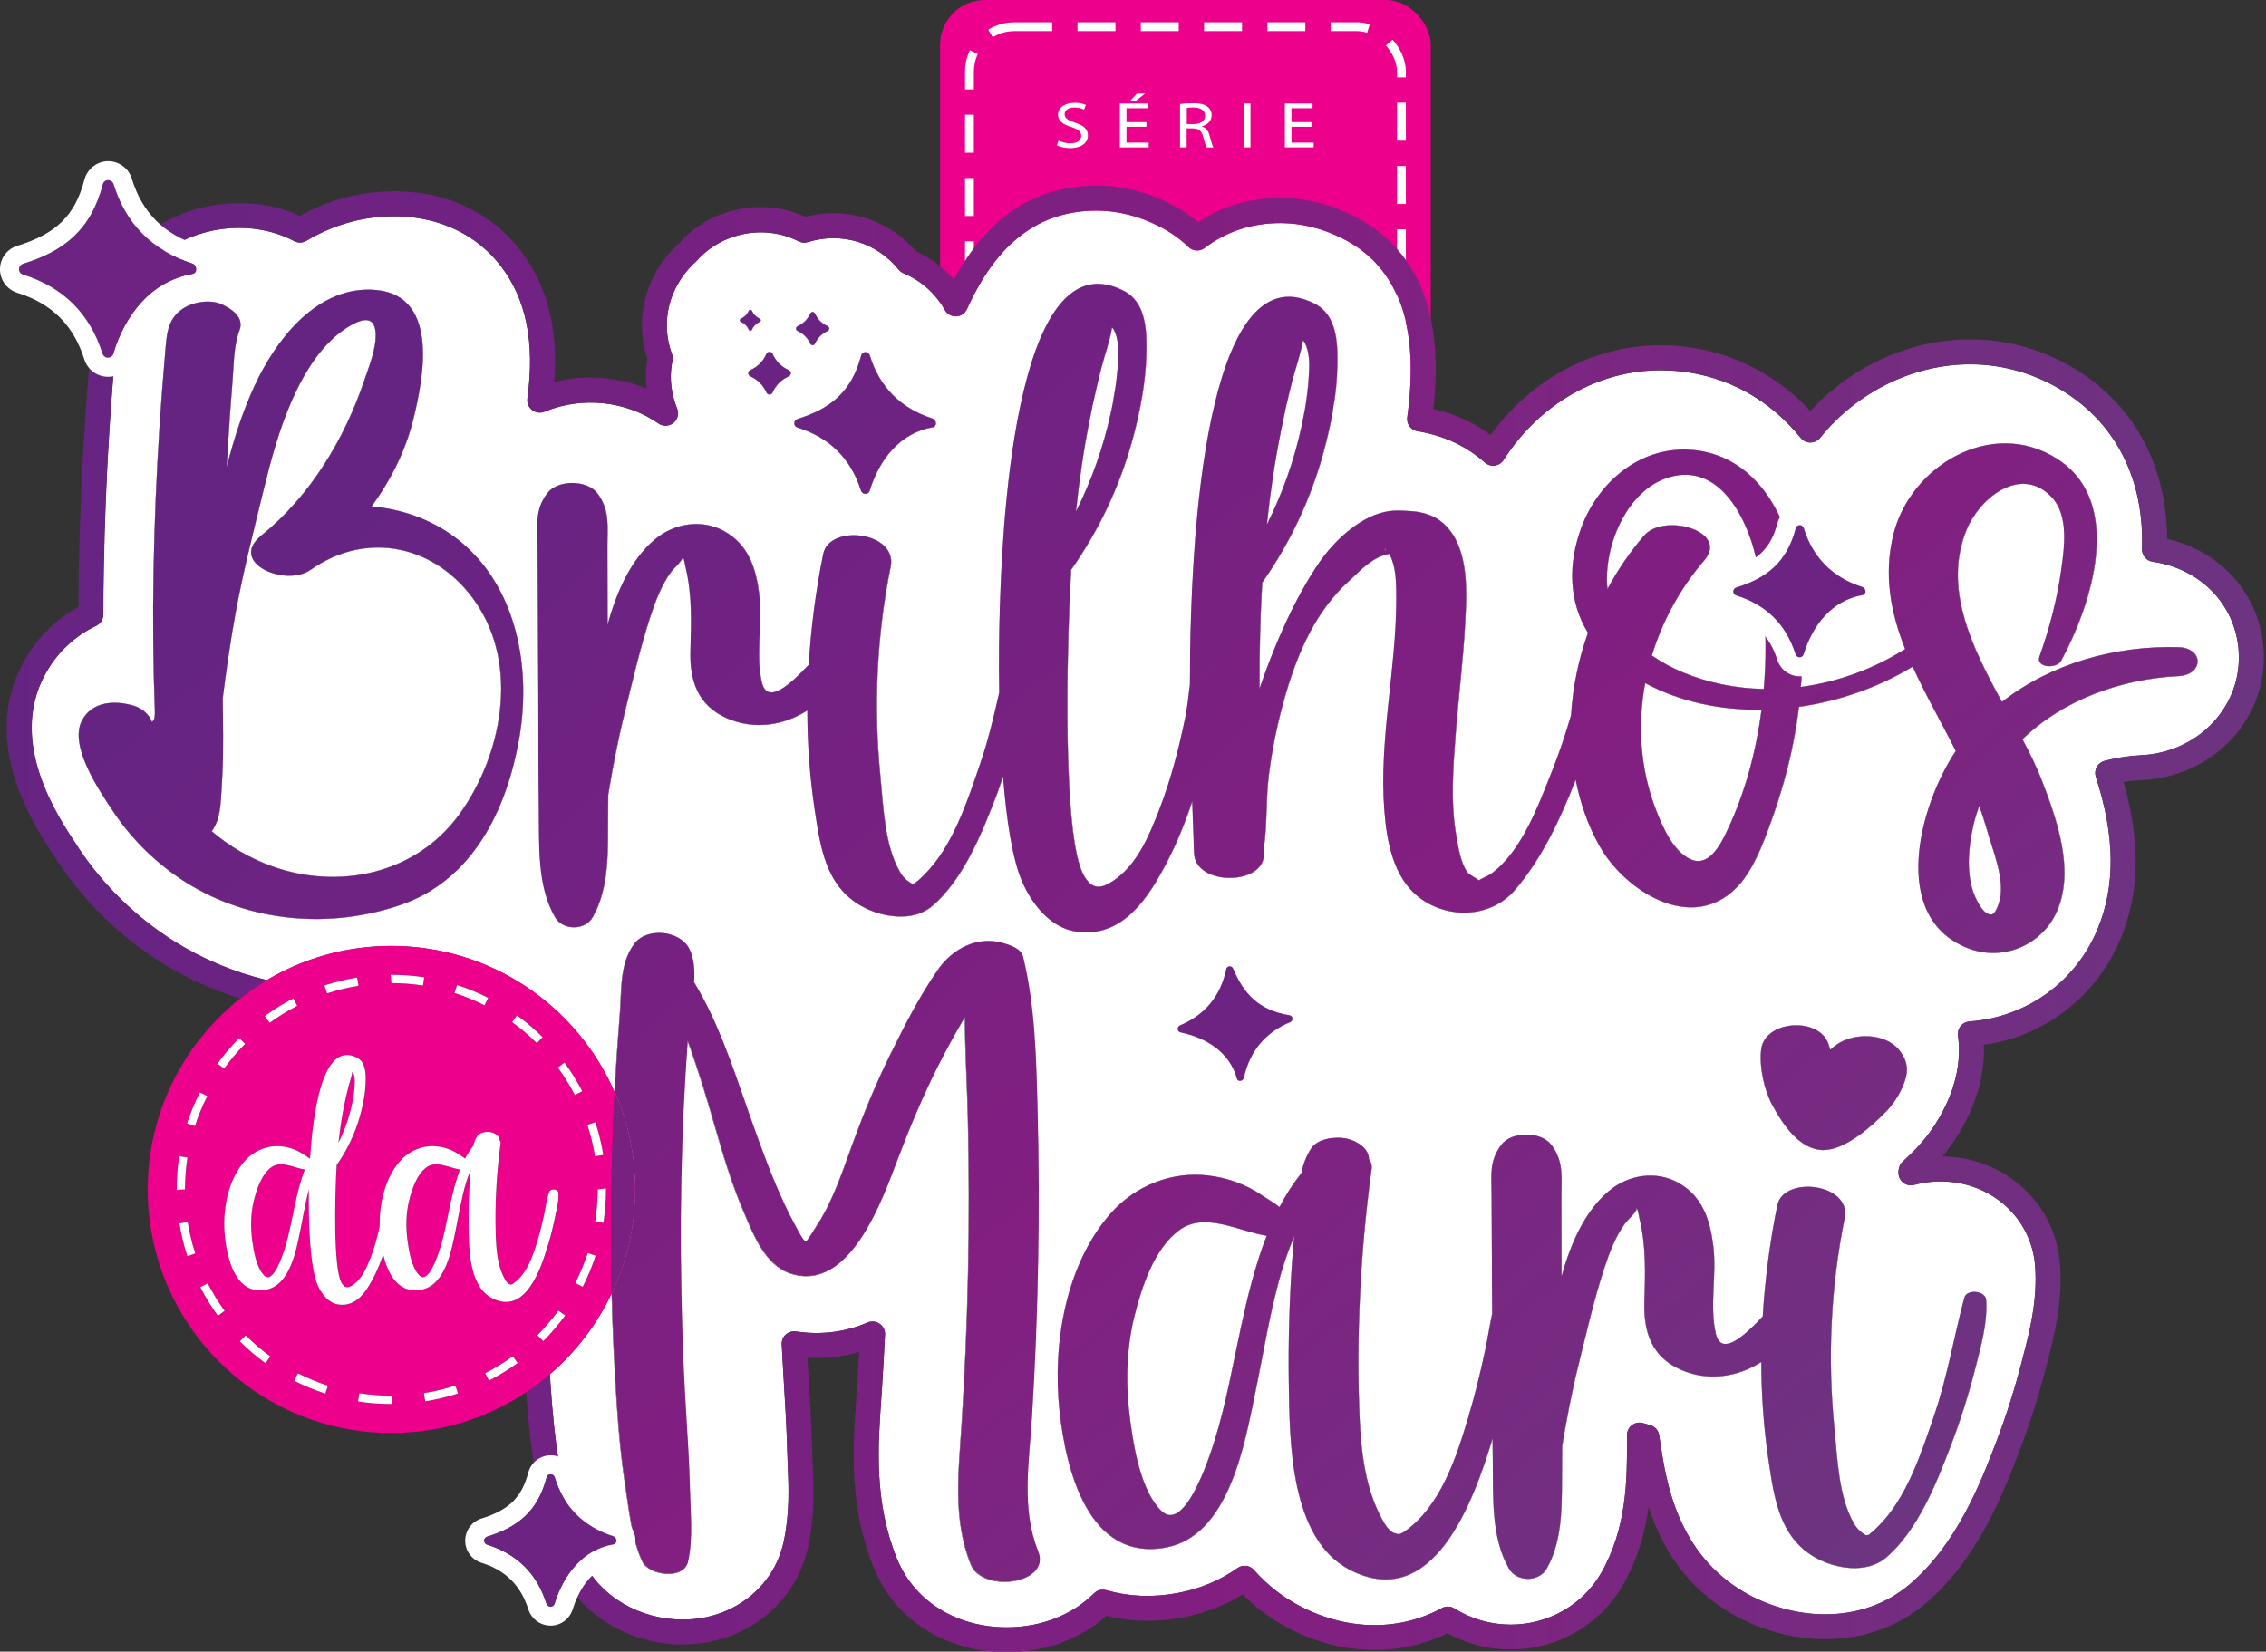 <?xml version="1.0" encoding="UTF-8"?>
<svg id="Layer_1" data-name="Layer 1" xmlns="http://www.w3.org/2000/svg" xmlns:xlink="http://www.w3.org/1999/xlink" viewBox="0 0 358 261">
  <rect x="0" y="0" width="358" height="261" fill="#333333" stroke="none"/>
  <defs>
    <style>
      .cls-1 {
        fill: url(#linear-gradient-12);
      }

      .cls-1, .cls-2, .cls-3, .cls-4, .cls-5, .cls-6, .cls-7, .cls-8, .cls-9, .cls-10, .cls-11, .cls-12, .cls-13, .cls-14, .cls-15, .cls-16, .cls-17 {
        stroke-width: 0px;
      }

      .cls-2 {
        fill: url(#linear-gradient);
      }

      .cls-3 {
        fill: url(#linear-gradient-6);
      }

      .cls-18 {
        fill: none;
        stroke: #fff;
        stroke-dasharray: 0 0 6 4;
        stroke-miterlimit: 10;
        stroke-width: 1.4px;
      }

      .cls-4 {
        fill: url(#linear-gradient-11);
      }

      .cls-5 {
        fill: url(#linear-gradient-5);
      }

      .cls-6 {
        fill: url(#linear-gradient-13);
      }

      .cls-7 {
        fill: url(#Degrade_mari);
      }

      .cls-8 {
        fill: url(#linear-gradient-14);
      }

      .cls-9 {
        fill: url(#linear-gradient-2);
      }

      .cls-10 {
        fill: url(#linear-gradient-7);
      }

      .cls-11 {
        fill: url(#linear-gradient-3);
      }

      .cls-12 {
        fill: url(#linear-gradient-9);
      }

      .cls-13 {
        fill: #ec008c;
      }

      .cls-14 {
        fill: url(#linear-gradient-8);
      }

      .cls-15 {
        fill: #fff;
      }

      .cls-16 {
        fill: url(#linear-gradient-10);
      }

      .cls-17 {
        fill: url(#linear-gradient-4);
      }
    </style>
    <linearGradient id="Degrade_mari" data-name="Degrade mari" x1="1.05" y1="145.2" x2="357.66" y2="145.2" gradientUnits="userSpaceOnUse">
      <stop offset="0" stop-color="#662482"/>
      <stop offset=".55" stop-color="#821f81"/>
      <stop offset="1" stop-color="#6c3481"/>
    </linearGradient>
    <linearGradient id="linear-gradient" x1="44.69" y1="92.42" x2="229.26" y2="301.48" gradientUnits="userSpaceOnUse">
      <stop offset="0" stop-color="#662482"/>
      <stop offset=".55" stop-color="#821f81"/>
      <stop offset="1" stop-color="#6c3481"/>
    </linearGradient>
    <linearGradient id="linear-gradient-2" x1="127.64" y1="19.19" x2="312.2" y2="228.25" xlink:href="#linear-gradient"/>
    <linearGradient id="linear-gradient-3" x1="40.69" y1="95.95" x2="225.26" y2="305" xlink:href="#linear-gradient"/>
    <linearGradient id="linear-gradient-4" x1="26.37" y1="108.6" x2="210.93" y2="317.65" xlink:href="#linear-gradient"/>
    <linearGradient id="linear-gradient-5" x1="91.72" y1="50.9" x2="276.29" y2="259.96" xlink:href="#linear-gradient"/>
    <linearGradient id="linear-gradient-6" x1="143.68" y1="5.03" x2="328.24" y2="214.09" xlink:href="#linear-gradient"/>
    <linearGradient id="linear-gradient-7" x1="111.6" y1="38.46" x2="281.98" y2="231.44" xlink:href="#linear-gradient"/>
    <linearGradient id="linear-gradient-8" x1="106.84" y1="42.28" x2="270.47" y2="227.62" xlink:href="#linear-gradient"/>
    <linearGradient id="linear-gradient-9" x1="116.91" y1="38.92" x2="244.35" y2="183.27" xlink:href="#linear-gradient"/>
    <linearGradient id="linear-gradient-10" x1="111.28" y1="42.38" x2="191.92" y2="133.72" xlink:href="#linear-gradient"/>
    <linearGradient id="linear-gradient-11" x1="-18.82" y1="1.93" x2="224.64" y2="277.7" xlink:href="#linear-gradient"/>
    <linearGradient id="linear-gradient-12" x1="256.46" y1="61.92" x2="445.47" y2="276.02" xlink:href="#linear-gradient"/>
    <linearGradient id="linear-gradient-13" x1="63.52" y1="216.9" x2="222.68" y2="397.19" xlink:href="#linear-gradient"/>
    <linearGradient id="linear-gradient-14" x1="294.84" y1="892.98" x2="433.57" y2="1050.12" gradientTransform="translate(1077.39 -238.52) rotate(84.59)" xlink:href="#linear-gradient"/>
  </defs>
  <rect class="cls-13" x="148.52" width="77.52" height="66.6" rx="7.07" ry="7.07"/>
  <rect class="cls-18" x="153.16" y="4.22" width="68.25" height="59.95" rx="7.07" ry="7.07"/>
  <g>
    <path class="cls-15" d="M261.65,128.03c1.03,2.65,2.7,6.57,5.53,7.79,2.75,1.19,4.57-2.22,5.59-4.36,2.9-6.05,4.66-12.66,5.53-19.31-6.46.09-12.85-1.22-18.38-4.2-1.24,6.66-.79,13.6,1.73,20.08Z"/>
    <path class="cls-15" d="M314.66,144.5c.65-.09,1.19-1.87,1.31-2.45.69-3.32-1.14-7.67-2.04-10.84-.37-1.3-.79-2.59-1.24-3.87-.36,1-.68,2.03-.93,3.1-.76,3.23-1.11,7.16-.07,10.37.29.9,1.55,3.9,2.96,3.69Z"/>
    <path class="cls-15" d="M49.07,90.05c-3.96,2.78-13.12-1.13-7.78-5.44,7.7-6.21,13.12-15.23,16.27-24.53.75-2.23,1.95-5.15,1.77-7.56-.22-2.91-2.52-1.97-4.33-.86-4.16,2.56-6.96,7.26-8.88,11.6-2.02,4.56-3.32,9.39-4.49,14.22-1.54,6.33-3.16,12.67-4.36,19.08-.85,4.58-1.5,9.19-2.09,13.81.02,1.07.03,2.14.04,3.21.06,3.66.04,7.33-.21,10.98-.17,2.54-.16,4.92-1.57,6.79,2.8,2.4,6.04,4.28,9.51,5.53,10.66,3.83,22.8,1.19,29.57-8.15,6.79-9.36,9.53-23.46,2.65-33.51-6.15-8.99-17.09-11.51-26.11-5.17Z"/>
    <path class="cls-15" d="M186.34,194.38c-4,2.91-5.96,9.01-7.1,13.55-1.36,5.41-1.41,11.2-.66,16.7.58,4.22,1.68,10.95,4.89,14.11,3.7,3.64,7.61-8.52,8.36-10.89,1.89-6.01,2.94-12.23,4.28-18.37.99-4.58,2.19-9.54,4.01-14.2-4.45-.71-9.75-3.84-13.78-.91Z"/>
    <path class="cls-15" d="M218.97,86.97s-.1-.09-.15-.13c0-.02,0-.03,0-.05-.03-.02-.04-.04-.05-.05-.02.12.02.24.19.23Z"/>
    <path class="cls-15" d="M88.3,231.12l.27,1.86c.56,3.93,1.25,8.83,3.46,13.51,2.71,5.73,8.95,9.44,15.88,9.44,7.77,0,14.31-5.03,15.89-12.24.99-4.51.8-8.76.66-12.17-.03-.72-.06-1.42-.08-2.11-.1-3.92-.34-7.79-.57-11.53l-.05-.72c-.1-1.57-.18-3.13-.26-4.72-.03-.59.21-1.17.65-1.56.44-.39,1.03-.57,1.62-.48,3.96.61,7.86.08,11.29-1.41.25-.11.52-.16.79-.16.39,0,.78.12,1.12.35.56.39.88,1.04.85,1.71-.14,2.85-.3,5.7-.48,8.54l-.14,2.03c-.49,7.08-1.11,15.89,2.49,24.8,2.72,6.72,9.37,10.89,17.37,10.89,5.39,0,10.28-1.91,13.79-5.37.5-.5,1.23-.69,1.92-.49,3.67,1.05,7.44,1.17,11.28.45,3.51-.66,6.69-1.98,9.45-3.94.82-.58,1.95-.45,2.62.3,2.12,2.42,4.67,4.39,7.56,5.86,7.53,3.83,15.63,3.71,22.11.16.63-.34,1.39-.32,1.99.06,2.66,1.67,5.74,2.55,8.89,2.55,5.91,0,11.38-3.11,14.27-8.12,4.1-7.12,4.1-14.81,4.11-20.43v-1.41c0-.62.3-1.21.8-1.57.5-.37,1.14-.48,1.74-.3.36.11.72.21,1.08.3.76.2,1.34.83,1.46,1.61l.16,1.06c.93,6.22,2.67,17.81,13.7,23.98,3.76,2.1,8.15,3.26,12.36,3.26,5.08,0,9.68-1.63,13.32-4.71,7.53-6.37,11.34-16.34,13.63-22.3,1.65-4.29,3.06-8.77,4.22-13.31l.19-.76c.94-3.63,2.21-8.57,1.82-13.89-.55-7.66-6.98-13.44-14.96-13.44-1.42,0-2.81.18-4.15.55-.55.15-1.12.06-1.6-.25-.47-.31-.79-.8-.87-1.36-.09-.65.08-1.56.57-2,.71-.65,1.43-1.33,2.14-2.07,2.2-2.27,4.02-5.06,5.27-8.08,1.37-3.32,1.85-6.63,1.4-9.83-.07-.54.08-1.09.42-1.51.34-.42.85-.68,1.39-.72,9.01-.65,16.76-6.23,20.24-14.58,2.85-6.85,2.77-14.73-.27-24.09-.17-.52-.11-1.08.15-1.55.26-.48.7-.82,1.22-.96,1.87-.49,3.82-.79,5.78-.89,8.75-.43,15.54-7.28,15.45-15.58-.08-7.68-5.68-13.85-13.62-15-.99-.14-1.72-1.01-1.69-2.02.38-10.78-3.97-19.6-12.28-24.84-4.49-2.84-9.64-4.34-14.88-4.34-8.97,0-17.83,4.35-23.7,11.63-.37.46-.94.73-1.53.73h0c-.59,0-1.15-.27-1.53-.73-4.93-6.08-11.53-9.72-19.08-10.53-1.01-.11-2.02-.16-3.03-.16h0c-9.87,0-19.14,5.3-24.82,14.17-.31.49-.82.81-1.39.89-.57.08-1.15-.1-1.58-.48-1.7-1.51-3.62-2.72-5.71-3.57-1.36-.56-2.82-.99-4.35-1.28l-.55-.09c-1.07-.16-1.8-1.15-1.65-2.22.32-2.27.5-4.5.54-6.62.23-10.58-3.35-17.83-10.63-21.55-3.25-1.66-6.59-2.5-9.94-2.5-4.54,0-8.57,1.32-11.96,3.93-.78.59-1.87.53-2.57-.15-1.3-1.27-2.84-2.36-4.58-3.24-3.25-1.66-6.59-2.51-9.94-2.51-9.08,0-15.78,5.09-20.47,15.55-.3.68-.97,1.13-1.71,1.16-.75.02-1.44-.36-1.8-1-1.48-2.64-3.74-4.65-6.53-5.82-.3-.13-.57-.33-.77-.58-3.36-4.16-8.87-6.03-14.33-4.34-.49.15-1.02.11-1.47-.13-5.36-2.73-12.14-1.41-16.11,3.11-3.11,2.77-4.76,6.47-4.71,10.34.02,1.46.29,2.92.81,4.35.12.33.15.69.08,1.04-.18.94-.26,1.77-.26,2.53,0,1.72.34,3.43,1,5.06.33.81.08,1.74-.6,2.28-.69.54-1.64.57-2.36.07-5-3.51-12-4.35-17.99-1.86-.66.27-1.4.17-1.96-.26-.56-.43-.84-1.13-.75-1.82,1.2-8.81-.16-15.64-4.15-20.87-3.77-4.95-9.56-7.76-16.3-7.92h-.61c-4.88,0-9.54,1.3-13.85,3.87-.59.35-1.32.37-1.92.05-6.24-3.28-14.22-2.57-19.86,1.23-7.52,5.06-8.11,12.5-8.4,16.07l-.05.59c-.33,3.79-.63,7.67-.88,11.53-.47,7.44-.78,14.98-.91,22.41-.04,2.4-.07,4.8-.07,7.18,0,.76-.44,1.45-1.12,1.78-3.47,1.65-6.27,4.33-8.11,7.74-5.79,10.73,1.92,22.28,5.21,27.22l.17.25c3.88,5.83,9.07,10.88,15,14.62,4.51,2.83,9.46,4.9,14.66,6.17,5.76-3.43,12.49-5.41,19.68-5.41,15.78,0,29.34,9.5,35.28,23.09v-.03c.21-4.09.49-8.17.82-12.25.3-3.77-.06-8.09,2.32-11.17,2.02-2.62,7.14-2.03,8.62.79.77,1.47.9,3.36.78,5.33,3.6,5.91,5.88,12.68,8.14,19.16,1.49,4.28,2.98,8.56,4.74,12.73.95,2.24,1.96,4.47,3.14,6.6.32.58,1.27,2.51,1.64,2.47.23-.03,1.4-2,1.65-2.37,2.68-4.05,4.19-8.83,5.85-13.36,1.73-4.72,3.65-9.36,5.88-13.87,2.23-4.52,4.62-9.21,7.5-13.35,2.33-3.35,6.25-5.39,10.33-4.19,1.1.32,2.8.86,3.12,2.19,1.9,7.92,2.06,15.96,2.28,24.11.21,8,.23,16,.09,23.99-.15,8.22-.47,16.45-.98,24.66-.43,7.01-1.71,14.47.99,21.17,2.09,5.17-8.79,6.63-10.64,2.05-2.84-7.02-1.95-14.49-1.47-21.85.51-7.98.86-15.97,1.03-23.97.18-8.22.17-16.45-.02-24.68-.12-5.32-.47-10.65-.47-15.96-.12.19-.23.38-.35.57-1.3,2.21-2.53,4.47-3.7,6.75-2.47,4.84-4.55,9.83-6.49,14.91-2.45,6.42-7.56,21.31-16.96,18.28-4.11-1.33-5.91-6.2-7.46-9.8-1.92-4.47-3.3-9.15-4.64-13.82-1.29-4.48-2.62-8.87-4.2-13.15-.24,3.36-.45,6.73-.61,10.09-.38,7.95-.53,15.9-.47,23.86.06,8.18.31,16.36.81,24.53.25,4.08.51,8.15.62,12.24.09,3.8.53,7.82-.29,11.54-.65,2.97-6.18,2.21-7.22,0-1.7-3.61-2.12-8.29-2.73-12.22-.63-4.05-1-8.14-1.28-12.24-.41-5.96-.69-11.93-.84-17.9-2.33,4.93-5.67,9.27-9.76,12.78.02.35.04.69.07,1.04.35,5.15.77,9.13,1.36,12.91ZM82.02,116.76c-1.96,11.2-7.32,22.32-18.71,26.24-11.19,3.84-23.85,2.78-33.94-3.56-4.52-2.84-8.53-6.75-11.48-11.19-2.19-3.29-7.08-10.42-4.92-14.43,1.61-3,5.18-3.18,8.1-2.31,1.31.39,2.48,1.3,2.95,2.59.21-.26.5-.36.44-1.89-.28-7.33-.34-14.65-.2-21.98.13-7.55.44-15.1.93-22.64.25-3.88.54-7.76.89-11.64.25-2.82.23-5.43,2.78-7.15,1.71-1.15,4.57-1.57,6.45-.58.1.06.21.11.31.17,1.42.75,2.9,1.99,2.22,3.81-.92,2.46-.88,5.23-1.09,7.86-.3,3.65-.55,7.31-.77,10.96-.05.92-.1,1.84-.15,2.75,1.1-4.37,2.47-8.64,4.33-12.68,3.31-7.21,9.57-15.51,18.37-15.31,10.94.25,8.53,13.48,6.73,20.66-1.24,4.94-3.56,9.5-6.55,13.6,5.79.48,11.42,2.81,15.67,7.02,7.69,7.6,9.43,19.46,7.64,29.71ZM305.58,223.67c2.1-6.12,3.12-12.38,4.77-18.59.37-1.4,3.34-1.13,3.44.33.26,3.59-.83,7.4-1.71,10.84-1.06,4.17-2.36,8.29-3.9,12.3-2.26,5.89-5.24,13.4-10.21,17.61-3.03,2.57-7.93,1.79-11.13,0-5.69-3.18-6.52-9.38-7.41-15.28-.78-5.2-1.15-10.42-1.16-15.64-3.71,2.37-8.37,3.11-12.68,1.24-4.67-2.04-5.94-6-5.79-10.76.14-4.44.29-8.81-.78-13.16-.06-.23-.18-1.15-.42-1.63.02.61-1.48,1.91-1.76,2.29-1.58,2.12-2.54,4.67-3.36,7.16-1.66,5.05-2.83,10.25-4.11,15.4-1.05,4.24-1.85,8.5-2.56,12.77,0,.98,0,1.97-.02,2.95-.06,5.38.33,11.62-2.44,16.42-1.22,2.12-4.7,2.1-5.93,0-2.89-4.95-2.49-11.56-2.57-17.11-.02-1.16-.02-2.32-.03-3.47-3,9.86-9.29,27.48-22.48,20.78-9.62-4.88-9.58-20.51-9.72-29.67-.09-6.34.08-12.69.52-19.02.09-1.33.2-2.65.32-3.98-.66,1.54-1.26,3.14-1.77,4.82-1.99,6.51-3,13.25-4.38,19.89-1.66,8.03-4.13,22.53-14.07,24.39-12.39,2.32-15.86-12.47-16.85-21.65-1.12-10.43.94-23.06,8.12-31.17,3.86-4.36,9.66-6.68,15.47-5.95,2.95.37,5.82,1.37,8.29,3.04.92.63,1.98,1.21,2.88,1.94.99-1.9,2.13-3.7,3.45-5.35.28-1.35.73-2.65,1.56-3.92,1.04-1.59,3.88-1.91,5.52-1.57.03,0,.05.01.08.02,1.54.32,3.54,1.52,3.52,3.24.32.39.47.85.44,1.39-.12.9-.24,1.8-.35,2.7-.22,1.8-.43,3.6-.61,5.4-.32,3.16-.57,6.32-.75,9.48-.39,6.73-.5,13.49-.27,20.22.21,5.96.69,12.32,3.6,17.67.54.99.89,1.58,1.76,2.17.05.02.07.03.11.04.32.08.58.15.78.21.2-.06.51-.16.85-.39,5.71-3.95,8.2-11.61,10.09-17.93,1.08-3.61,1.99-7.28,2.76-10.97.38-1.81.66-3.71,1.06-5.55-.02-3.52-.03-7.05-.05-10.57-.01-2.76-.03-5.51-.04-8.27-.02-3.14-.38-5.26,1.51-7.83,1.63-2.21,6.33-2.19,7.96,0,2,2.68,1.55,5.27,1.56,8.52,0,2.76.02,5.51.02,8.27,0,1.32,0,2.63.01,3.95,1.46-5.25,3.66-10.26,7.48-13.48,3.05-2.57,7.48-3.28,11.02-1.26,3.82,2.17,4.97,5.9,5.47,10,.56,4.55-.62,9.33.39,13.79.87,3.86,4.78.1,7.42-2.71.36-5.88,1.12-11.74,2.3-17.54.96-4.75,11.77-3.5,10.64,2.05-2.2,10.86-2.72,22.09-1.62,33.12.47,4.71.64,10.85,3.08,15.07.52.89,1.03,1.36,1.88,1.88.06,0,.12-.01.21-.02.09,0,.16-.01.21-.01.04-.05.13-.12.28-.22.46-.31.86-.73,1.25-1.12,4.53-4.46,6.84-11.67,8.86-17.55ZM300.69,171.49c-.61,1.47-1.55,2.96-2.66,4.11-2.37,2.45-6.53,6.13-9.96,6.14-3.6,0-6.25-3.77-8.01-6.99-1.35-2.47-2.15-6.13-1.82-8.92.54-4.58,8.99-5.19,10.57-1,.13.34.24.69.34,1.04.34-.3.7-.57,1.06-.83,2.68-1.87,7.64-1.84,9.83.89,1.46,1.82,1.5,3.49.65,5.56ZM126.02,51.54c.9-.41,1.56-1.06,1.97-1.98.16-.35.62-.35.77,0,.41.91,1.07,1.57,1.98,1.98.34.16.34.61,0,.77-.91.41-1.56,1.07-1.98,1.98-.16.34-.62.34-.77,0-.41-.91-1.07-1.57-1.97-1.98-.35-.16-.35-.61,0-.77ZM126.02,66.2c5.1-1.58,8.54-4.23,10.04-10.02.18-.71,1.16-.7,1.37,0,1.53,4.96,4.84,8.32,9.89,9.95.69.22.75,1.26.04,1.39-5.2.9-8.44,5.12-9.95,10.01-.22.7-1.17.68-1.39-.03-1.59-5.03-4.96-8.36-9.99-9.93-.69-.22-.69-1.16,0-1.37ZM122.07,55.94c.53,1.17,1.37,2.01,2.54,2.54.44.2.44.79,0,.99-1.17.53-2.01,1.37-2.54,2.54-.2.44-.79.44-.99,0-.53-1.17-1.37-2.01-2.53-2.54-.44-.2-.44-.79,0-.99,1.16-.53,2-1.37,2.53-2.54.2-.44.79-.44.99,0ZM117.05,50.37c.57-.26.99-.67,1.25-1.25.1-.22.39-.22.49,0,.26.57.68.99,1.25,1.25.22.1.22.39,0,.49-.57.26-.99.68-1.25,1.25-.1.22-.39.22-.49,0-.26-.58-.68-.99-1.25-1.25-.22-.1-.22-.39,0-.49ZM161.54,139.4c-1.56-3.55-2.51-9.77-3.05-16.68-.34.96-.64,1.92-1,2.87-2.26,5.89-5.24,13.4-10.21,17.61-3.03,2.57-7.93,1.79-11.14,0-5.68-3.18-6.52-9.38-7.41-15.28-.78-5.2-1.15-10.42-1.16-15.64-3.71,2.37-8.37,3.11-12.68,1.24-4.67-2.04-5.94-6-5.79-10.76.14-4.44.29-8.81-.78-13.16-.06-.23-.18-1.15-.42-1.63.02.61-1.48,1.91-1.76,2.29-1.58,2.12-2.54,4.67-3.36,7.16-1.66,5.05-2.83,10.25-4.11,15.4-1.05,4.24-1.85,8.5-2.56,12.77,0,.98,0,1.97-.02,2.95-.06,5.38.33,11.62-2.44,16.42-1.22,2.12-4.7,2.1-5.93,0-2.89-4.95-2.49-11.55-2.57-17.11-.08-5.51-.05-11.03-.08-16.54-.03-5.74-.05-11.49-.08-17.23-.01-2.76-.03-5.51-.04-8.27-.02-3.14-.38-5.26,1.51-7.83,1.63-2.21,6.33-2.19,7.96,0,2,2.68,1.55,5.27,1.56,8.52,0,2.76.02,5.51.02,8.27,0,1.32,0,2.63.01,3.95,1.46-5.25,3.66-10.26,7.48-13.48,3.05-2.57,7.48-3.28,11.02-1.26,3.82,2.17,4.97,5.9,5.47,10,.56,4.55-.62,9.33.39,13.79.87,3.86,4.78.1,7.42-2.71.36-5.88,1.12-11.74,2.3-17.54.96-4.75,11.77-3.5,10.64,2.05-2.2,10.86-2.71,22.09-1.62,33.12.47,4.71.64,10.85,3.08,15.07.51.89,1.03,1.36,1.88,1.88.06,0,.12-.01.2-.02.09,0,.16-.01.21-.01.04-.05.13-.12.28-.22.46-.31.86-.73,1.25-1.12,4.53-4.46,6.84-11.67,8.86-17.55,1.28-3.72,2.15-7.49,3.02-11.27-.08-5.02-.02-9.78.1-13.54.3-8.88,1.76-59.06,19.57-49.95,3.56,1.82,3.65,6.33,3.58,9.89-.1,4.61-1.01,9.3-2.23,13.74-2.02,7.34-5.29,14.25-9.66,20.45-.77,13.37-1.37,42.18,1.97,48.24,1.32,2.4,2.78,2.2,4.72.89,3.76-2.54,5.65-7.14,7.23-11.22,1.81-4.67,3.08-9.57,4.09-14.47.34-1.66.53-3.47.75-5.28,0-3.42.04-6.84.16-10.25.3-8.88,1.76-59.06,19.57-49.95,3.56,1.82,3.65,6.33,3.57,9.89-.1,4.62-1.01,9.3-2.23,13.74-2.02,7.34-5.29,14.25-9.65,20.45-.32,5.58-.44,11.17-.42,16.77.07-.22.13-.43.21-.65,2.27-6.48,5.29-13.5,9.15-19.19,2.3-3.39,6.28-7.2,10.39-8.1,1.49-.33,2.83-.24,4.33-.11-1.72-.15.46,0,1.04.11.65.13,1.3.3,1.92.55,1.99.82,3.4,2.47,4.25,4.41,1.69,3.86,1.41,8.68,1.19,12.78-.31,5.71-1.03,11.39-1.47,17.08-.41,5.34-.86,11,.07,16.31.32,1.81.65,4.2,1.73,5.76.3.44,1.42.96,1.84,1.32.57-.38,1.47-.68,1.97-1.06,4.8-3.51,7.45-10.85,9.58-16.16,1.17-2.92,2.14-5.88,3.02-8.86.26-4.42,1.17-8.83,2.67-13.03-3-4.88-3.22-10.77-1.04-16.65,2.75-7.41,9.66-13.11,17.87-12.23,8.42.91,13.42,8.04,15.24,15.73,1.67,7.08,2.13,14.44,1.56,21.7,5.83-.77,11.51-2.86,16.48-5.99-2.24-5.69-3.42-11.62-1.87-18.04,2.64-10.89,15.5-18.58,25.81-12.07,10.79,6.81,5.55,23.04.7,31.97-.71,1.31-4.05,1.12-3.42-.66,1.53-4.32,2.74-8.84,3.39-13.38.53-3.71,1.35-8.96-1.55-11.92-4.88-4.99-11.32.29-13.34,5.22-3.77,9.19.78,18.47,5.58,27.23,7.79-6.09,17.94-8.92,27.87-8.64,4.07.11,4.01,4.38,0,4.57-9.15.45-18.27,3.8-24.63,9.98,1.18,2.23,2.26,4.42,3.08,6.55,2.35,6.11,5.13,13.99,2.45,20.43-2.31,5.53-8.61,8.22-14.22,6.01-12.38-4.9-7.58-22.6-1.85-31.14-2.21-4.41-4.76-8.81-6.81-13.33-5.31,3.23-11.55,5.45-17.97,6.36-.2,1.66-.45,3.3-.76,4.94-.87,4.66-2.19,9.21-3.81,13.66-1.2,3.3-2.79,7.45-5.31,9.99-7.2,7.27-17.7.36-21.62-6.6-1.86-3.3-3.05-6.83-3.77-10.46-.04.09-.07.18-.11.27-2.34,5.97-5.28,12.25-9.51,17.16-3.76,4.37-10.49,4.65-15.05,1.2-4.16-3.14-5.16-8.85-5.55-13.7-.89-11.16,1.86-22.26,1.88-33.41,0-1.96-.01-4.07-.5-5.71-.27-.9-.55-1.43-.58-1.49-.02-.02-.02-.02-.03-.04-.38.08-.74.17-1.1.31-2.16.8-3.71,2.56-5.36,4.08-5.1,4.67-7.89,10.98-9.83,17.54-1.27,4.3-2.2,8.69-2.75,13.14-.47,3.8-.22,7.73-.79,11.5,0,.25.02.51.03.76.19,5.17-10.85,5.2-11.04,0-.1-2.74-.2-5.47-.29-8.21-1.09,3.28-2.38,6.49-3.98,9.58-2.9,5.6-7.03,12.14-14.43,10.99-3.91-.6-6.81-4.2-8.4-7.8Z"/>
    <path class="cls-15" d="M206.8,59.09c.08-1.64.12-3.47-.69-4.97-.09-.11-.17-.21-.26-.32-.32,2.07-1.15,4.33-1.67,6.33-.69,2.7-1.29,5.42-1.84,8.15-.97,4.84-1.68,9.72-2.19,14.61,2.44-4.9,4.31-10.09,5.47-15.49.59-2.72,1.04-5.53,1.17-8.3Z"/>
    <path class="cls-15" d="M253.97,93.05c1.64-3.03,3.57-5.87,5.76-8.41,3.15-3.66,13.51-.73,9.53,3.9-3.77,4.38-6.61,9.55-8.28,15.04,1.53,1.07,3.19,1.96,4.86,2.65,4.09,1.71,8.44,2.56,12.81,2.64.6-6.96.3-14.15-1.28-20.95-1.37-5.87-5.46-14.32-12.94-12.7-7.09,1.53-10.93,10.61-10.52,17.21.01.21.04.4.07.61Z"/>
    <path class="cls-15" d="M218.78,86.69s.03,0,.06.01c.01-.15-.03-.11-.06-.01Z"/>
    <path class="cls-15" d="M176.64,57.05c.08-1.64.12-3.47-.69-4.97-.09-.11-.17-.22-.26-.32-.32,2.07-1.15,4.33-1.67,6.33-.69,2.7-1.29,5.42-1.84,8.15-.97,4.84-1.68,9.72-2.19,14.61,2.44-4.9,4.31-10.09,5.48-15.49.58-2.72,1.04-5.53,1.17-8.3Z"/>
    <path class="cls-7" d="M357.66,103.71c.11,10.43-8.32,19.02-19.19,19.55-1,.05-1.99.16-2.97.33,2.7,9.41,2.54,17.52-.47,24.75-3.8,9.11-11.97,15.4-21.61,16.78.14,3.26-.48,6.56-1.84,9.85-1.17,2.82-2.77,5.47-4.69,7.77,9.92.15,17.88,7.45,18.57,17.1.43,5.96-.94,11.26-1.93,15.13l-.2.78c-1.19,4.68-2.66,9.3-4.36,13.73-2.42,6.32-6.46,16.88-14.76,23.9-4.36,3.69-9.85,5.64-15.87,5.64-4.87,0-9.94-1.33-14.28-3.76-7.92-4.43-11.65-11.08-13.59-17.13-.55,3.99-1.71,8.25-4.12,12.43-3.59,6.23-10.37,10.1-17.68,10.1-3.51,0-6.94-.89-9.99-2.57-7.41,3.64-16.47,3.59-24.77-.63-2.83-1.44-5.37-3.28-7.57-5.51-2.87,1.77-6.08,3-9.56,3.65-4.05.76-8.07.7-12-.25-4.16,3.71-9.7,5.73-15.72,5.73-9.63,0-17.69-5.11-21.02-13.35-3.95-9.76-3.3-19.06-2.77-26.54l.14-2.03c.12-1.83.22-3.68.32-5.52-2.59.74-5.34,1.06-8.17.9.04.79.09,1.58.14,2.37l.03.55c.24,3.95.48,7.85.59,11.85.01.67.04,1.34.07,2.01.16,3.67.35,8.2-.74,13.21-1.99,9.03-10.1,15.33-19.74,15.33-8.44,0-16.07-4.59-19.44-11.69-2.46-5.23-3.2-10.44-3.79-14.64l-.27-1.81c-.55-3.5-.95-7.17-1.28-11.71.64-.43,1.27-.87,1.88-1.33.64-.49,1.26-.99,1.87-1.52.02.35.04.69.07,1.04.34,5.15.76,9.14,1.35,12.92l.27,1.86c.56,3.93,1.26,8.82,3.46,13.51,2.72,5.73,8.95,9.44,15.88,9.44,7.78,0,14.31-5.03,15.89-12.24.99-4.51.81-8.76.66-12.17-.03-.73-.06-1.42-.08-2.11-.1-3.93-.34-7.79-.57-11.53l-.04-.72c-.1-1.57-.18-3.14-.26-4.72-.03-.59.2-1.16.65-1.56.44-.39,1.03-.57,1.61-.48,3.97.61,7.86.08,11.29-1.42.25-.11.52-.16.79-.16.39,0,.78.12,1.12.35.56.38.88,1.03.85,1.71-.14,2.85-.3,5.71-.49,8.55l-.13,2.03c-.5,7.08-1.12,15.88,2.49,24.8,2.72,6.71,9.37,10.89,17.37,10.89,5.39,0,10.29-1.91,13.79-5.38.5-.5,1.23-.68,1.92-.49,3.68,1.05,7.44,1.17,11.29.45,3.51-.66,6.68-1.98,9.44-3.94.82-.59,1.96-.46,2.62.3,2.12,2.42,4.67,4.39,7.57,5.86,7.53,3.83,15.63,3.71,22.1.16.63-.34,1.39-.32,2,.06,2.66,1.67,5.73,2.55,8.88,2.55,5.91,0,11.38-3.11,14.27-8.12,4.1-7.12,4.1-14.82,4.11-20.44v-1.41c0-.62.3-1.2.8-1.57s1.14-.48,1.74-.3c.36.11.72.21,1.09.3.76.2,1.33.83,1.45,1.61l.16,1.06c.93,6.22,2.66,17.81,13.7,23.98,3.75,2.1,8.14,3.26,12.35,3.26,5.08,0,9.69-1.63,13.33-4.71,7.53-6.38,11.34-16.34,13.62-22.3,1.65-4.29,3.07-8.77,4.23-13.31l.19-.76c.94-3.63,2.21-8.57,1.82-13.89-.55-7.67-6.98-13.44-14.95-13.44-1.42,0-2.82.18-4.15.55-.55.14-1.13.05-1.6-.25-.47-.31-.79-.81-.87-1.37-.09-.64.09-1.55.57-1.99.71-.66,1.43-1.33,2.14-2.07,2.19-2.26,4.02-5.06,5.27-8.08,1.37-3.32,1.85-6.63,1.4-9.83-.07-.54.08-1.09.42-1.51.35-.43.85-.69,1.39-.73,9.01-.64,16.76-6.23,20.24-14.58,2.86-6.85,2.77-14.73-.27-24.09-.17-.51-.11-1.07.15-1.55.26-.47.7-.82,1.22-.96,1.88-.49,3.82-.79,5.78-.89,8.75-.43,15.54-7.27,15.45-15.58-.08-7.68-5.68-13.85-13.61-15-1-.15-1.72-1.02-1.69-2.02.39-10.78-3.97-19.6-12.27-24.84-4.5-2.84-9.65-4.34-14.89-4.34-8.97,0-17.83,4.35-23.7,11.63-.37.46-.93.73-1.53.73s-1.15-.26-1.53-.72c-4.93-6.08-11.53-9.72-19.08-10.53-1.01-.11-2.02-.17-3.03-.17-9.87,0-19.14,5.3-24.82,14.17-.31.49-.82.81-1.39.89-.57.08-1.15-.09-1.58-.48-1.7-1.51-3.62-2.71-5.71-3.57-1.36-.56-2.83-.99-4.35-1.28l-.55-.1c-1.06-.16-1.8-1.15-1.65-2.22.32-2.27.5-4.5.54-6.62.23-10.57-3.35-17.82-10.63-21.54-3.25-1.66-6.59-2.5-9.93-2.5-4.54,0-8.57,1.32-11.97,3.92-.78.6-1.86.53-2.57-.14-1.3-1.27-2.84-2.36-4.57-3.25-3.25-1.66-6.6-2.5-9.94-2.5-9.08,0-15.77,5.09-20.46,15.55-.31.68-.97,1.13-1.71,1.16-.76.02-1.44-.35-1.81-1-1.48-2.64-3.74-4.65-6.53-5.82-.3-.12-.57-.32-.77-.58-3.37-4.16-8.87-6.03-14.33-4.34-.49.15-1.02.11-1.48-.12-5.35-2.73-12.14-1.41-16.11,3.11-3.1,2.77-4.76,6.47-4.71,10.34.02,1.46.29,2.92.81,4.35.12.33.15.69.08,1.04-.17.94-.26,1.77-.26,2.53,0,1.73.34,3.43,1,5.07.33.81.08,1.73-.6,2.28-.69.54-1.64.57-2.36.06-5-3.51-11.99-4.34-17.98-1.85-.66.27-1.4.17-1.96-.26s-.84-1.13-.75-1.83c1.2-8.8-.16-15.63-4.15-20.87-3.77-4.95-9.56-7.76-16.29-7.92h-.62c-4.88,0-9.54,1.3-13.85,3.87-.59.35-1.32.37-1.93.05-6.23-3.28-14.22-2.57-19.85,1.23-7.52,5.06-8.11,12.5-8.4,16.07l-.05.59c-.33,3.79-.63,7.67-.88,11.53-.47,7.44-.78,14.99-.91,22.42-.05,2.4-.07,4.8-.07,7.17,0,.76-.43,1.45-1.12,1.78-3.47,1.65-6.27,4.33-8.11,7.74-5.78,10.73,1.93,22.28,5.22,27.21l.16.26c3.88,5.82,9.07,10.88,15.01,14.62,4.5,2.83,9.45,4.9,14.66,6.16-.77.46-1.52.95-2.25,1.45-.67.47-1.33.96-1.97,1.47-4.41-1.37-8.63-3.29-12.54-5.75-6.4-4.03-12-9.49-16.19-15.78l-.16-.25c-3.68-5.51-12.31-18.44-5.4-31.26,2.03-3.78,5.04-6.81,8.76-8.85,0-2,.03-4.02.06-6.04.13-7.49.44-15.1.92-22.6.25-3.89.55-7.8.89-11.62l.05-.57c.31-3.85,1.03-12.89,10.12-19.01,6.54-4.41,15.85-5.25,22.91-1.94,4.66-2.58,9.68-3.89,14.92-3.89h.71c7.95.19,14.82,3.55,19.33,9.47,4.16,5.46,5.89,12.25,5.25,20.69,4.83-1.27,10.07-.86,14.59,1.02-.07-.63-.11-1.27-.11-1.91,0-.87.08-1.77.24-2.75-.55-1.68-.84-3.4-.87-5.13-.06-5.01,2.08-9.81,5.87-13.16,3.12-3.59,7.86-5.74,12.82-5.74,2.48,0,4.88.52,7.14,1.55,6.58-1.74,13.26.53,17.48,5.46,2.29,1.03,4.33,2.56,5.97,4.45,5.29-9.86,12.87-14.85,22.57-14.85,3.97,0,7.92.99,11.73,2.94,1.56.8,3,1.74,4.3,2.82,3.8-2.52,8.17-3.79,13.02-3.79,3.97,0,7.92.99,11.72,2.93,8.74,4.47,13.04,12.92,12.78,25.14-.04,1.69-.16,3.45-.35,5.24,1.35.32,2.66.74,3.91,1.25,1.82.74,3.53,1.7,5.11,2.87,3.24-4.46,7.33-8,11.93-10.43,4.6-2.43,9.71-3.74,14.97-3.74,1.14,0,2.3.06,3.45.18,7.72.83,14.81,4.43,20.18,10.2,6.57-7.13,15.85-11.32,25.24-11.32,5.99,0,11.86,1.71,16.99,4.94,9.09,5.74,14.06,15.14,14.13,26.61,8.98,2.03,15.18,9.44,15.28,18.54Z"/>
    <path class="cls-13" d="M67.39,184.47c-1.54,1.12-2.3,3.47-2.74,5.22-.52,2.08-.54,4.32-.25,6.44.22,1.63.65,4.22,1.89,5.44,1.42,1.4,2.93-3.28,3.22-4.2.73-2.31,1.14-4.71,1.65-7.08.38-1.77.85-3.68,1.55-5.47-1.71-.27-3.76-1.48-5.31-.35Z"/>
    <path class="cls-13" d="M42.85,184.47c-1.54,1.12-2.3,3.47-2.74,5.22-.52,2.08-.54,4.32-.25,6.44.22,1.63.65,4.22,1.89,5.44,1.42,1.4,2.93-3.28,3.22-4.2.73-2.31,1.14-4.71,1.65-7.08.38-1.77.84-3.68,1.54-5.47-1.71-.27-3.76-1.48-5.31-.35Z"/>
    <path class="cls-13" d="M56.04,171.4c.03-.63.05-1.34-.27-1.92-.03-.04-.07-.08-.1-.12-.12.8-.45,1.67-.64,2.44-.27,1.04-.5,2.09-.71,3.14-.38,1.86-.65,3.74-.84,5.63.94-1.89,1.66-3.89,2.11-5.97.23-1.05.4-2.13.45-3.2Z"/>
    <path class="cls-13" d="M86.88,217.16c4.09-3.51,7.43-7.86,9.76-12.78-.06-2.21-.09-4.42-.11-6.63-.06-8.4.14-16.8.58-25.19-5.94-13.59-19.5-23.09-35.28-23.09-7.19,0-13.92,1.98-19.68,5.41-.77.46-1.51.94-2.24,1.45-.67.47-1.33.96-1.97,1.47-8.89,7.05-14.6,17.94-14.6,30.16,0,21.26,17.23,38.49,38.49,38.49,7.88,0,15.2-2.37,21.3-6.43.64-.43,1.27-.87,1.88-1.33.64-.48,1.26-.99,1.87-1.52ZM85.82,211.92l-.93-.93c1.2-1.2,2.32-2.51,3.32-3.89l1.06.77c-1.04,1.43-2.2,2.79-3.45,4.04ZM92.06,203.34l-1.17-.6c.77-1.51,1.43-3.1,1.96-4.72l1.25.4c-.55,1.69-1.24,3.34-2.04,4.92ZM95.74,187.95c0,1.78-.14,3.56-.41,5.3l-1.3-.2c.26-1.67.4-3.39.4-5.09l1.31-.14v.14ZM94.05,177.35c.55,1.68.98,3.42,1.26,5.17l-1.3.21c-.27-1.68-.68-3.35-1.21-4.97l1.25-.41ZM89.2,167.92c1.05,1.44,1.99,2.96,2.8,4.52l-1.17.6c-.77-1.5-1.67-2.96-2.69-4.34l1.06-.77ZM84.81,164.82c-1.21-1.2-2.52-2.31-3.9-3.31l.77-1.07c1.43,1.04,2.8,2.19,4.05,3.44l-.92.93ZM71.81,156.91l.4-1.25c1.69.54,3.34,1.22,4.92,2.02l-.59,1.17c-1.52-.77-3.11-1.42-4.73-1.94ZM61.83,154.04c1.73,0,3.48.13,5.2.39l-.2,1.3c-1.65-.25-3.33-.38-5-.38l-.1-1.31h.1ZM51.26,155.72c1.68-.55,3.42-.97,5.17-1.25l.21,1.3c-1.68.27-3.36.67-4.97,1.2l-.41-1.25ZM46.35,157.77l.6,1.17c-1.51.77-2.97,1.68-4.35,2.69l-.77-1.06c1.43-1.05,2.95-1.99,4.52-2.79ZM37.8,164.03l.93.93c-1.2,1.2-2.31,2.52-3.31,3.89l-1.06-.77c1.04-1.43,2.2-2.8,3.45-4.05ZM31.58,172.62l1.17.59c-.77,1.52-1.42,3.11-1.95,4.73l-1.25-.4c.54-1.68,1.22-3.34,2.03-4.92ZM27.93,187.95c0-1.76.13-3.52.4-5.23l1.3.2c-.26,1.65-.38,3.34-.38,5.03l-1.31.07v-.07ZM29.6,198.49c-.55-1.69-.97-3.43-1.25-5.17l1.3-.21c.26,1.67.67,3.34,1.2,4.97l-1.25.41ZM34.43,207.93c-1.04-1.42-1.98-2.94-2.79-4.52l1.17-.6c.78,1.52,1.68,2.98,2.68,4.35l-1.06.77ZM41.94,215.41c-1.44-1.04-2.8-2.2-4.05-3.45l.93-.93c1.2,1.2,2.51,2.32,3.89,3.32l-.77,1.06ZM51.39,220.22c-1.68-.55-3.33-1.23-4.92-2.03l.59-1.17c1.52.77,3.11,1.43,4.73,1.95l-.4,1.25ZM61.82,221.86c-1.78,0-3.53-.14-5.25-.4l.2-1.3c1.67.26,3.37.39,5.06.39l.03,1.31h-.05ZM67.17,221.44l-.21-1.3c1.68-.26,3.35-.67,4.97-1.19l.4,1.25c-1.68.55-3.42.97-5.17,1.24ZM74.05,193.75c-.04-2.44.03-4.89.2-7.33.04-.51.08-1.02.12-1.53-.26.59-.49,1.21-.68,1.86-.77,2.51-1.16,5.1-1.69,7.67-.64,3.09-1.59,8.68-5.42,9.4-3.65.68-5.28-2.48-6.03-5.59-.42,1.26-.91,2.5-1.53,3.68-1.12,2.16-2.71,4.68-5.56,4.24-1.51-.23-2.62-1.62-3.24-3.01-1.27-2.88-1.49-10.28-1.41-15.19-.56,2.13-.91,4.31-1.35,6.47-.64,3.1-1.59,8.68-5.42,9.4-4.77.89-6.11-4.81-6.49-8.34-.43-4.02.36-8.89,3.13-12.01,1.49-1.68,3.72-2.57,5.96-2.29,1.14.14,2.24.53,3.19,1.17.36.24.76.47,1.11.75.02-.04.04-.08.07-.12.4-6.54,1.83-18.69,7.39-15.84,1.37.7,1.41,2.44,1.38,3.81-.04,1.78-.39,3.58-.86,5.29-.78,2.83-2.04,5.49-3.72,7.88-.3,5.15-.53,16.26.76,18.59.51.92,1.07.85,1.82.34,1.45-.98,2.18-2.75,2.79-4.32.62-1.6,1.06-3.27,1.43-4.95-.07-3.63.84-7.62,3.23-10.31,1.49-1.68,3.72-2.57,5.96-2.29,1.14.14,2.24.53,3.19,1.17.36.24.76.47,1.11.75.38-.73.82-1.42,1.33-2.06.11-.52.28-1.02.6-1.51.4-.61,1.5-.73,2.13-.61,0,0,.02,0,.03,0,.59.12,1.36.59,1.35,1.25.12.15.18.33.17.54-.05.35-.09.69-.14,1.04-.09.69-.16,1.39-.23,2.08-.12,1.22-.22,2.43-.29,3.65-.15,2.59-.19,5.2-.1,7.79.08,2.3.27,4.75,1.39,6.81.21.38.34.61.68.83.03,0,.02,0,.04.02.12.03.22.06.3.08.08-.02.2-.06.33-.15,2.2-1.52,3.16-4.47,3.89-6.91.42-1.39.76-2.81,1.06-4.23.23-1.11.35-2.3.75-3.36.21-.56,1.39-.5,1.44.14.1,1.17-.23,2.42-.46,3.56-.31,1.52-.67,3.04-1.11,4.52-1.07,3.62-3.48,11.34-8.84,8.61-3.71-1.88-3.69-7.9-3.75-11.43ZM77.25,218.16l-.59-1.17c1.5-.77,2.97-1.67,4.35-2.68l.77,1.06c-1.44,1.05-2.96,1.98-4.53,2.78Z"/>
    <path class="cls-15" d="M86.64,196.57c.44-1.49.8-3,1.11-4.52.23-1.14.56-2.39.46-3.56-.05-.63-1.23-.7-1.44-.14-.4,1.06-.52,2.25-.75,3.36-.3,1.42-.65,2.84-1.06,4.23-.73,2.44-1.69,5.39-3.89,6.91-.13.09-.25.13-.33.15-.08-.02-.18-.05-.3-.08-.02,0-.02,0-.04-.02-.33-.23-.47-.45-.68-.83-1.12-2.06-1.31-4.51-1.39-6.81-.09-2.6-.05-5.2.1-7.79.07-1.22.17-2.44.29-3.65.07-.7.15-1.39.23-2.08.04-.35.09-.69.14-1.04.01-.21-.04-.38-.17-.54,0-.66-.76-1.13-1.35-1.25-.01,0-.02,0-.03,0-.63-.13-1.73,0-2.13.61-.32.49-.5.99-.6,1.51-.51.64-.95,1.33-1.33,2.06-.34-.28-.75-.51-1.11-.75-.95-.64-2.06-1.03-3.19-1.17-2.24-.28-4.47.61-5.96,2.29-2.39,2.69-3.3,6.69-3.23,10.31-.37,1.68-.81,3.35-1.43,4.95-.61,1.57-1.34,3.34-2.79,4.32-.75.51-1.31.58-1.82-.34-1.29-2.34-1.06-13.44-.76-18.59,1.68-2.39,2.94-5.05,3.72-7.88.47-1.71.82-3.52.86-5.29.03-1.37,0-3.11-1.38-3.81-5.56-2.84-6.98,9.31-7.39,15.84-.02.04-.04.08-.07.12-.34-.28-.75-.51-1.11-.75-.95-.64-2.06-1.03-3.19-1.17-2.24-.28-4.47.61-5.96,2.29-2.77,3.12-3.56,7.99-3.13,12.01.38,3.54,1.72,9.24,6.49,8.34,3.83-.72,4.78-6.3,5.42-9.4.45-2.16.79-4.34,1.35-6.47-.08,4.92.14,12.32,1.41,15.19.61,1.39,1.73,2.77,3.24,3.01,2.85.44,4.44-2.08,5.56-4.24.62-1.19,1.11-2.42,1.53-3.68.74,3.11,2.38,6.27,6.03,5.59,3.83-.72,4.78-6.3,5.42-9.4.53-2.56.92-5.16,1.69-7.67.2-.65.43-1.26.68-1.86-.04.51-.09,1.02-.12,1.53-.17,2.44-.23,4.88-.2,7.33.05,3.53.04,9.55,3.75,11.43,5.36,2.72,7.77-4.99,8.84-8.61ZM54.32,174.94c.21-1.05.44-2.1.71-3.14.2-.77.52-1.64.64-2.44.03.04.07.08.1.12.31.58.3,1.28.27,1.92-.05,1.07-.23,2.15-.45,3.2-.45,2.08-1.17,4.08-2.11,5.97.2-1.89.47-3.77.84-5.63ZM46.62,190.29c-.51,2.37-.92,4.76-1.65,7.08-.29.91-1.79,5.6-3.22,4.2-1.24-1.22-1.66-3.81-1.89-5.44-.29-2.12-.27-4.35.25-6.44.44-1.75,1.2-4.1,2.74-5.22,1.55-1.13,3.6.08,5.31.35-.7,1.8-1.16,3.71-1.54,5.47ZM71.15,190.29c-.51,2.37-.92,4.76-1.65,7.08-.29.91-1.8,5.6-3.22,4.2-1.24-1.22-1.66-3.81-1.89-5.44-.29-2.12-.27-4.35.25-6.44.44-1.75,1.2-4.1,2.74-5.22,1.55-1.13,3.6.08,5.31.35-.7,1.8-1.16,3.71-1.55,5.47Z"/>
    <path class="cls-15" d="M58.71,80.03c2.99-4.1,5.3-8.66,6.55-13.6,1.8-7.18,4.22-20.41-6.73-20.66-8.79-.2-15.06,8.1-18.37,15.31-1.85,4.04-3.23,8.31-4.33,12.68.05-.92.09-1.84.15-2.75.21-3.66.47-7.31.77-10.96.22-2.63.17-5.41,1.09-7.86.68-1.82-.79-3.07-2.22-3.81-.1-.06-.21-.11-.31-.17-1.88-.99-4.74-.57-6.45.58-2.55,1.72-2.53,4.33-2.78,7.15-.34,3.88-.64,7.76-.89,11.64-.48,7.54-.79,15.09-.93,22.64-.13,7.33-.07,14.65.2,21.98.06,1.53-.23,1.63-.44,1.89-.48-1.29-1.64-2.2-2.95-2.59-2.92-.87-6.49-.69-8.1,2.31-2.16,4.01,2.73,11.15,4.92,14.43,2.96,4.45,6.96,8.35,11.48,11.19,10.08,6.34,22.75,7.4,33.94,3.56,11.39-3.91,16.75-15.04,18.71-26.24,1.79-10.25.04-22.11-7.64-29.71-4.25-4.21-9.88-6.54-15.67-7.02ZM72.53,128.73c-6.77,9.33-18.91,11.98-29.57,8.15-3.47-1.25-6.71-3.13-9.51-5.53,1.4-1.88,1.39-4.25,1.57-6.79.25-3.65.26-7.32.21-10.98-.02-1.07-.03-2.14-.04-3.21.59-4.62,1.24-9.23,2.09-13.81,1.19-6.41,2.81-12.75,4.36-19.08,1.18-4.83,2.48-9.66,4.49-14.22,1.92-4.34,4.72-9.04,8.88-11.6,1.8-1.11,4.11-2.05,4.33.86.18,2.41-1.01,5.33-1.77,7.56-3.14,9.3-8.57,18.32-16.27,24.53-5.34,4.31,3.82,8.23,7.78,5.44,9.02-6.35,19.96-3.82,26.11,5.17,6.88,10.05,4.14,24.15-2.65,33.51Z"/>
    <path class="cls-2" d="M58.71,80.03c2.99-4.1,5.3-8.66,6.55-13.6,1.8-7.18,4.22-20.41-6.73-20.66-8.79-.2-15.06,8.1-18.37,15.31-1.85,4.04-3.23,8.31-4.33,12.68.05-.92.09-1.84.15-2.75.21-3.66.47-7.31.77-10.96.22-2.63.17-5.41,1.09-7.86.68-1.82-.79-3.07-2.22-3.81-.1-.06-.21-.11-.31-.17-1.88-.99-4.74-.57-6.45.58-2.55,1.72-2.53,4.33-2.78,7.15-.34,3.88-.64,7.76-.89,11.64-.48,7.54-.79,15.09-.93,22.64-.13,7.33-.07,14.65.2,21.98.06,1.53-.23,1.63-.44,1.89-.48-1.29-1.64-2.2-2.95-2.59-2.92-.87-6.49-.69-8.1,2.31-2.16,4.01,2.73,11.15,4.92,14.43,2.96,4.45,6.96,8.35,11.48,11.19,10.08,6.34,22.75,7.4,33.94,3.56,11.39-3.91,16.75-15.04,18.71-26.24,1.79-10.25.04-22.11-7.64-29.71-4.25-4.21-9.88-6.54-15.67-7.02ZM72.53,128.73c-6.77,9.33-18.91,11.98-29.57,8.15-3.47-1.25-6.71-3.13-9.51-5.53,1.4-1.88,1.39-4.25,1.57-6.79.25-3.65.26-7.32.21-10.98-.02-1.07-.03-2.14-.04-3.21.59-4.62,1.24-9.23,2.09-13.81,1.19-6.41,2.81-12.75,4.36-19.08,1.18-4.83,2.48-9.66,4.49-14.22,1.92-4.34,4.72-9.04,8.88-11.6,1.8-1.11,4.11-2.05,4.33.86.18,2.41-1.01,5.33-1.77,7.56-3.14,9.3-8.57,18.32-16.27,24.53-5.34,4.31,3.82,8.23,7.78,5.44,9.02-6.35,19.96-3.82,26.11,5.17,6.88,10.05,4.14,24.15-2.65,33.51Z"/>
    <path class="cls-15" d="M169.94,147.2c7.4,1.15,11.52-5.39,14.43-10.99,1.6-3.09,2.89-6.3,3.98-9.58.09,2.74.19,5.48.29,8.21.19,5.2,11.22,5.17,11.04,0-.01-.25-.02-.5-.03-.76.57-3.77.32-7.7.79-11.5.56-4.45,1.49-8.84,2.75-13.14,1.94-6.56,4.73-12.87,9.83-17.54,1.66-1.51,3.2-3.28,5.36-4.08.36-.13.72-.23,1.1-.31.01.02.02.02.03.04.04.06.32.59.58,1.49.49,1.64.5,3.75.5,5.71-.02,11.14-2.77,22.25-1.88,33.41.39,4.84,1.39,10.55,5.55,13.7,4.56,3.45,11.29,3.17,15.05-1.2,4.23-4.91,7.17-11.18,9.51-17.16.04-.09.07-.18.11-.27.72,3.63,1.91,7.16,3.77,10.46,3.92,6.96,14.41,13.87,21.62,6.6,2.52-2.54,4.12-6.7,5.31-9.99,1.62-4.45,2.94-9.01,3.81-13.66.3-1.63.56-3.28.76-4.94,6.42-.91,12.66-3.13,17.97-6.36,2.05,4.52,4.6,8.92,6.81,13.33-5.73,8.54-10.53,26.25,1.85,31.14,5.61,2.22,11.91-.47,14.22-6.01,2.68-6.44-.1-14.32-2.45-20.43-.82-2.13-1.89-4.32-3.08-6.55,6.36-6.18,15.48-9.53,24.63-9.98,4.01-.2,4.07-4.46,0-4.57-9.93-.28-20.08,2.55-27.87,8.64-4.81-8.76-9.35-18.05-5.58-27.23,2.02-4.93,8.46-10.21,13.34-5.22,2.9,2.96,2.07,8.21,1.55,11.92-.65,4.54-1.86,9.06-3.39,13.38-.63,1.78,2.71,1.97,3.42.66,4.85-8.93,10.09-25.16-.7-31.97-10.3-6.51-23.17,1.18-25.81,12.07-1.56,6.42-.38,12.35,1.87,18.04-4.97,3.13-10.64,5.22-16.48,5.99.57-7.26.11-14.62-1.56-21.7-1.82-7.69-6.82-14.82-15.24-15.73-8.22-.88-15.12,4.82-17.87,12.23-2.18,5.88-1.96,11.77,1.04,16.65-1.49,4.2-2.41,8.61-2.67,13.03-.88,2.98-1.85,5.94-3.02,8.86-2.13,5.31-4.77,12.65-9.58,16.16-.51.37-1.4.67-1.97,1.06-.42-.36-1.54-.89-1.84-1.32-1.08-1.56-1.41-3.96-1.73-5.76-.93-5.31-.48-10.97-.07-16.31.44-5.7,1.16-11.38,1.47-17.08.22-4.11.5-8.92-1.19-12.78-.85-1.94-2.26-3.59-4.25-4.41-.61-.25-1.27-.43-1.92-.55-.58-.11-2.76-.26-1.04-.11-1.5-.13-2.84-.22-4.33.11-4.11.9-8.09,4.71-10.39,8.1-3.86,5.69-6.88,12.72-9.15,19.19-.08.21-.14.43-.21.65-.02-5.6.09-11.19.42-16.77,4.37-6.19,7.64-13.11,9.65-20.45,1.22-4.44,2.14-9.13,2.23-13.74.08-3.56-.02-8.07-3.57-9.89-17.81-9.11-19.27,41.07-19.57,49.95-.11,3.42-.15,6.84-.16,10.25-.22,1.81-.41,3.63-.75,5.28-1.01,4.9-2.28,9.8-4.09,14.47-1.58,4.07-3.47,8.68-7.23,11.22-1.94,1.31-3.39,1.51-4.72-.89-3.34-6.06-2.74-34.88-1.97-48.24,4.37-6.2,7.64-13.11,9.66-20.45,1.22-4.44,2.13-9.13,2.23-13.74.08-3.56-.02-8.07-3.58-9.89-17.81-9.11-19.27,41.07-19.57,49.95-.13,3.76-.19,8.52-.1,13.54-.86,3.78-1.74,7.55-3.02,11.27-2.01,5.87-4.33,13.09-8.86,17.55-.39.39-.79.8-1.25,1.12-.15.1-.23.17-.28.22-.05,0-.12,0-.21.01-.08,0-.15.01-.2.02-.85-.52-1.36-.99-1.88-1.88-2.44-4.22-2.61-10.36-3.08-15.07-1.09-11.03-.58-22.25,1.62-33.12,1.13-5.56-9.68-6.8-10.64-2.05-1.18,5.8-1.94,11.66-2.3,17.54-2.65,2.82-6.55,6.58-7.42,2.71-1.01-4.47.17-9.24-.39-13.79-.5-4.1-1.65-7.83-5.47-10-3.54-2.01-7.96-1.31-11.02,1.26-3.82,3.22-6.02,8.23-7.48,13.48,0-1.32,0-2.63-.01-3.95,0-2.76-.02-5.51-.02-8.27-.01-3.25.45-5.84-1.56-8.52-1.63-2.19-6.33-2.21-7.96,0-1.89,2.57-1.53,4.69-1.51,7.83.01,2.76.03,5.51.04,8.27.03,5.74.05,11.49.08,17.23.03,5.51,0,11.03.08,16.54.08,5.56-.32,12.16,2.57,17.11,1.23,2.1,4.7,2.12,5.93,0,2.77-4.81,2.38-11.05,2.44-16.42.01-.98.01-1.97.02-2.95.71-4.27,1.51-8.53,2.56-12.77,1.28-5.15,2.46-10.36,4.11-15.4.82-2.49,1.78-5.05,3.36-7.16.28-.38,1.77-1.68,1.76-2.29.24.48.36,1.4.42,1.63,1.07,4.35.91,8.72.78,13.16-.15,4.75,1.12,8.72,5.79,10.76,4.31,1.88,8.97,1.13,12.68-1.24.01,5.22.38,10.44,1.16,15.64.89,5.91,1.72,12.1,7.41,15.28,3.21,1.79,8.11,2.56,11.14,0,4.97-4.21,7.95-11.71,10.21-17.61.36-.95.67-1.91,1-2.87.54,6.91,1.49,13.13,3.05,16.68,1.59,3.61,4.49,7.2,8.4,7.8ZM311.77,130.44c.25-1.07.57-2.1.93-3.1.45,1.28.87,2.57,1.24,3.87.9,3.17,2.73,7.52,2.04,10.84-.12.58-.67,2.36-1.31,2.45-1.42.21-2.67-2.79-2.96-3.69-1.05-3.21-.69-7.13.07-10.37ZM272.77,131.46c-1.02,2.14-2.84,5.54-5.59,4.36-2.83-1.22-4.5-5.14-5.53-7.79-2.52-6.48-2.98-13.43-1.73-20.08,5.53,2.98,11.92,4.29,18.38,4.2-.86,6.66-2.62,13.26-5.53,19.31ZM264.43,75.23c7.48-1.62,11.57,6.83,12.94,12.7,1.58,6.79,1.88,13.99,1.28,20.95-4.37-.09-8.72-.94-12.81-2.64-1.67-.7-3.32-1.59-4.86-2.65,1.67-5.49,4.51-10.66,8.28-15.04,3.98-4.63-6.37-7.56-9.53-3.9-2.19,2.54-4.13,5.38-5.76,8.41-.02-.2-.05-.4-.07-.61-.41-6.61,3.43-15.68,10.52-17.21ZM218.84,86.7s-.04-.01-.06-.01c.02-.1.07-.14.06.01ZM218.83,86.79s0,.03,0,.05c.05.04.1.09.15.13-.17,0-.21-.12-.19-.23.01.01.03.03.05.05ZM202.34,68.28c.55-2.73,1.15-5.45,1.84-8.15.51-1.99,1.35-4.26,1.67-6.33.09.11.17.21.26.32.81,1.5.77,3.33.69,4.97-.13,2.78-.59,5.59-1.17,8.3-1.17,5.4-3.03,10.59-5.47,15.49.51-4.9,1.21-9.77,2.19-14.61ZM172.18,66.23c.55-2.73,1.15-5.45,1.84-8.15.51-1.99,1.35-4.26,1.67-6.33.09.11.17.21.26.32.81,1.5.77,3.33.69,4.97-.13,2.78-.59,5.59-1.17,8.3-1.17,5.4-3.03,10.59-5.48,15.49.51-4.9,1.21-9.77,2.19-14.61Z"/>
    <path class="cls-9" d="M169.94,147.2c7.4,1.15,11.52-5.39,14.43-10.99,1.6-3.09,2.89-6.3,3.98-9.58.09,2.74.19,5.48.29,8.21.19,5.2,11.22,5.17,11.04,0-.01-.25-.02-.5-.03-.76.57-3.77.32-7.7.79-11.5.56-4.45,1.49-8.84,2.75-13.14,1.94-6.56,4.73-12.87,9.83-17.54,1.66-1.51,3.2-3.28,5.36-4.08.36-.13.72-.23,1.1-.31.01.02.02.02.03.04.04.06.32.59.58,1.49.49,1.64.5,3.75.5,5.71-.02,11.14-2.77,22.25-1.88,33.41.39,4.84,1.39,10.55,5.55,13.7,4.56,3.45,11.29,3.17,15.05-1.2,4.23-4.91,7.17-11.18,9.51-17.16.04-.09.07-.18.11-.27.72,3.63,1.91,7.16,3.77,10.46,3.92,6.96,14.41,13.87,21.62,6.6,2.52-2.54,4.12-6.7,5.31-9.99,1.62-4.45,2.94-9.01,3.81-13.66.3-1.63.56-3.28.76-4.94,6.42-.91,12.66-3.13,17.97-6.36,2.05,4.52,4.6,8.92,6.81,13.33-5.73,8.54-10.53,26.25,1.85,31.14,5.61,2.22,11.91-.47,14.22-6.01,2.68-6.44-.1-14.32-2.45-20.43-.82-2.13-1.89-4.32-3.08-6.55,6.36-6.18,15.48-9.53,24.63-9.98,4.01-.2,4.07-4.46,0-4.57-9.93-.28-20.08,2.55-27.87,8.64-4.81-8.76-9.35-18.05-5.58-27.23,2.02-4.93,8.46-10.21,13.34-5.22,2.9,2.96,2.07,8.21,1.55,11.92-.65,4.54-1.86,9.06-3.39,13.38-.63,1.78,2.71,1.97,3.42.66,4.85-8.93,10.09-25.16-.7-31.97-10.3-6.51-23.17,1.18-25.81,12.07-1.56,6.42-.38,12.35,1.87,18.04-4.97,3.13-10.64,5.22-16.48,5.99.57-7.26.11-14.62-1.56-21.7-1.82-7.69-6.82-14.82-15.24-15.73-8.22-.88-15.12,4.82-17.87,12.23-2.18,5.88-1.96,11.77,1.04,16.65-1.49,4.2-2.41,8.61-2.67,13.03-.88,2.98-1.85,5.94-3.02,8.86-2.13,5.31-4.77,12.65-9.58,16.16-.51.37-1.4.67-1.97,1.06-.42-.36-1.54-.89-1.84-1.32-1.08-1.56-1.41-3.96-1.73-5.76-.93-5.31-.48-10.97-.07-16.31.44-5.7,1.16-11.38,1.47-17.08.22-4.11.5-8.92-1.19-12.78-.85-1.94-2.26-3.59-4.25-4.41-.61-.25-1.27-.43-1.92-.55-.58-.11-2.76-.26-1.04-.11-1.5-.13-2.84-.22-4.33.11-4.11.9-8.09,4.71-10.39,8.1-3.86,5.69-6.88,12.72-9.15,19.19-.08.21-.14.43-.21.65-.02-5.6.09-11.19.42-16.77,4.37-6.19,7.64-13.11,9.65-20.45,1.22-4.44,2.14-9.13,2.23-13.74.08-3.56-.02-8.07-3.57-9.89-17.81-9.11-19.27,41.07-19.57,49.95-.11,3.42-.15,6.84-.16,10.25-.22,1.81-.41,3.63-.75,5.28-1.01,4.9-2.28,9.8-4.09,14.47-1.58,4.07-3.47,8.68-7.23,11.22-1.94,1.31-3.39,1.51-4.72-.89-3.34-6.06-2.74-34.88-1.97-48.24,4.37-6.2,7.64-13.11,9.66-20.45,1.22-4.44,2.13-9.13,2.23-13.74.08-3.56-.02-8.07-3.58-9.89-17.81-9.11-19.27,41.07-19.57,49.95-.13,3.76-.19,8.52-.1,13.54-.86,3.78-1.74,7.55-3.02,11.27-2.01,5.87-4.33,13.09-8.86,17.55-.39.39-.79.8-1.25,1.12-.15.1-.23.17-.28.22-.05,0-.12,0-.21.01-.08,0-.15.01-.2.02-.85-.52-1.36-.99-1.88-1.88-2.44-4.22-2.61-10.36-3.08-15.07-1.09-11.03-.58-22.25,1.62-33.12,1.13-5.56-9.68-6.8-10.64-2.05-1.18,5.8-1.94,11.66-2.3,17.54-2.65,2.82-6.55,6.58-7.42,2.71-1.01-4.47.17-9.24-.39-13.79-.5-4.1-1.65-7.83-5.47-10-3.54-2.01-7.96-1.31-11.02,1.26-3.82,3.22-6.02,8.23-7.48,13.48,0-1.32,0-2.63-.01-3.95,0-2.76-.02-5.51-.02-8.27-.01-3.25.45-5.84-1.56-8.52-1.63-2.19-6.33-2.21-7.96,0-1.89,2.57-1.53,4.69-1.51,7.83.01,2.76.03,5.51.04,8.27.03,5.74.05,11.49.08,17.23.03,5.51,0,11.03.08,16.54.08,5.56-.32,12.16,2.57,17.11,1.23,2.1,4.7,2.12,5.93,0,2.77-4.81,2.38-11.05,2.44-16.42.01-.98.01-1.97.02-2.95.71-4.27,1.51-8.53,2.56-12.77,1.28-5.15,2.46-10.36,4.11-15.4.82-2.49,1.78-5.05,3.36-7.16.28-.38,1.77-1.68,1.76-2.29.24.48.36,1.4.42,1.63,1.07,4.35.91,8.72.78,13.16-.15,4.75,1.12,8.72,5.79,10.76,4.31,1.88,8.97,1.13,12.68-1.24.01,5.22.38,10.44,1.16,15.64.89,5.91,1.72,12.1,7.41,15.28,3.21,1.79,8.11,2.56,11.14,0,4.97-4.21,7.95-11.71,10.21-17.61.36-.95.67-1.91,1-2.87.54,6.91,1.49,13.13,3.05,16.68,1.59,3.61,4.49,7.2,8.4,7.8ZM311.77,130.44c.25-1.07.57-2.1.93-3.1.45,1.28.87,2.57,1.24,3.87.9,3.17,2.73,7.52,2.04,10.84-.12.58-.67,2.36-1.31,2.45-1.42.21-2.67-2.79-2.96-3.69-1.05-3.21-.69-7.13.07-10.37ZM272.77,131.46c-1.02,2.14-2.84,5.54-5.59,4.36-2.83-1.22-4.5-5.14-5.53-7.79-2.52-6.48-2.98-13.43-1.73-20.08,5.53,2.98,11.92,4.29,18.38,4.2-.86,6.66-2.62,13.26-5.53,19.31ZM264.43,75.23c7.48-1.62,11.57,6.83,12.94,12.7,1.58,6.79,1.88,13.99,1.28,20.95-4.37-.09-8.72-.94-12.81-2.64-1.67-.7-3.32-1.59-4.86-2.65,1.67-5.49,4.51-10.66,8.28-15.04,3.98-4.63-6.37-7.56-9.53-3.9-2.19,2.54-4.13,5.38-5.76,8.41-.02-.2-.05-.4-.07-.61-.41-6.61,3.43-15.68,10.52-17.21ZM218.84,86.7s-.04-.01-.06-.01c.02-.1.07-.14.06.01ZM218.83,86.79s0,.03,0,.05c.05.04.1.09.15.13-.17,0-.21-.12-.19-.23.01.01.03.03.05.05ZM202.34,68.28c.55-2.73,1.15-5.45,1.84-8.15.51-1.99,1.35-4.26,1.67-6.33.09.11.17.21.26.32.81,1.5.77,3.33.69,4.97-.13,2.78-.59,5.59-1.17,8.3-1.17,5.4-3.03,10.59-5.47,15.49.51-4.9,1.21-9.77,2.19-14.61ZM172.18,66.23c.55-2.73,1.15-5.45,1.84-8.15.51-1.99,1.35-4.26,1.67-6.33.09.11.17.21.26.32.81,1.5.77,3.33.69,4.97-.13,2.78-.59,5.59-1.17,8.3-1.17,5.4-3.03,10.59-5.48,15.49.51-4.9,1.21-9.77,2.19-14.61Z"/>
    <path class="cls-15" d="M98.77,234.51c.61,3.94,1.03,8.61,2.73,12.22,1.05,2.21,6.57,2.97,7.22,0,.81-3.72.38-7.75.29-11.54-.11-4.08-.36-8.16-.62-12.24-.5-8.17-.75-16.35-.81-24.53-.06-7.96.09-15.91.47-23.86.16-3.37.37-6.73.61-10.09,1.58,4.28,2.9,8.67,4.2,13.15,1.35,4.67,2.72,9.34,4.64,13.82,1.55,3.61,3.36,8.48,7.46,9.8,9.4,3.03,14.51-11.85,16.96-18.28,1.93-5.07,4.02-10.06,6.49-14.91,1.17-2.29,2.4-4.54,3.7-6.75.11-.19.23-.38.35-.57,0,5.31.35,10.64.47,15.96.19,8.22.19,16.45.02,24.68-.17,8-.52,15.99-1.03,23.97-.48,7.36-1.37,14.83,1.47,21.85,1.85,4.57,12.73,3.11,10.64-2.05-2.71-6.69-1.42-14.16-.99-21.17.51-8.21.84-16.43.98-24.66.14-8,.12-16-.09-23.99-.22-8.15-.37-16.19-2.28-24.11-.32-1.33-2.02-1.86-3.12-2.19-4.07-1.19-8,.85-10.33,4.19-2.89,4.14-5.27,8.83-7.5,13.35-2.23,4.51-4.15,9.15-5.88,13.87-1.66,4.53-3.17,9.31-5.85,13.36-.25.37-1.41,2.35-1.65,2.37-.37.04-1.32-1.89-1.64-2.47-1.18-2.13-2.19-4.36-3.14-6.6-1.76-4.18-3.25-8.46-4.74-12.73-2.26-6.48-4.53-13.25-8.14-19.16.12-1.97,0-3.86-.78-5.33-1.48-2.82-6.6-3.4-8.62-.79-2.38,3.08-2.02,7.4-2.32,11.17-.33,4.08-.6,8.16-.82,12.25v.03c2.06,4.72,3.21,9.92,3.21,15.4,0,5.88-1.32,11.44-3.68,16.43.15,5.97.44,11.94.84,17.9.28,4.09.65,8.18,1.28,12.24Z"/>
    <path class="cls-11" d="M98.77,234.51c.61,3.94,1.03,8.61,2.73,12.22,1.05,2.21,6.57,2.97,7.22,0,.81-3.72.38-7.75.29-11.54-.11-4.08-.36-8.16-.62-12.24-.5-8.17-.75-16.35-.81-24.53-.06-7.96.09-15.91.47-23.86.16-3.37.37-6.73.61-10.09,1.58,4.28,2.9,8.67,4.2,13.15,1.35,4.67,2.72,9.34,4.64,13.82,1.55,3.61,3.36,8.48,7.46,9.8,9.4,3.03,14.51-11.85,16.96-18.28,1.93-5.07,4.02-10.06,6.49-14.91,1.17-2.29,2.4-4.54,3.7-6.75.11-.19.23-.38.35-.57,0,5.31.35,10.64.47,15.96.19,8.22.19,16.45.02,24.68-.17,8-.52,15.99-1.03,23.97-.48,7.36-1.37,14.83,1.47,21.85,1.85,4.57,12.73,3.11,10.64-2.05-2.71-6.69-1.42-14.16-.99-21.17.51-8.21.84-16.43.98-24.66.14-8,.12-16-.09-23.99-.22-8.15-.37-16.19-2.28-24.11-.32-1.33-2.02-1.86-3.12-2.19-4.07-1.19-8,.85-10.33,4.19-2.89,4.14-5.27,8.83-7.5,13.35-2.23,4.51-4.15,9.15-5.88,13.87-1.66,4.53-3.17,9.31-5.85,13.36-.25.37-1.41,2.35-1.65,2.37-.37.04-1.32-1.89-1.64-2.47-1.18-2.13-2.19-4.36-3.14-6.6-1.76-4.18-3.25-8.46-4.74-12.73-2.26-6.48-4.53-13.25-8.14-19.16.12-1.97,0-3.86-.78-5.33-1.48-2.82-6.6-3.4-8.62-.79-2.38,3.08-2.02,7.4-2.32,11.17-.33,4.08-.6,8.16-.82,12.25v.03c2.06,4.72,3.21,9.92,3.21,15.4,0,5.88-1.32,11.44-3.68,16.43.15,5.97.44,11.94.84,17.9.28,4.09.65,8.18,1.28,12.24Z"/>
    <path class="cls-13" d="M97.11,172.56c-.44,8.39-.63,16.79-.58,25.19.01,2.21.05,4.42.11,6.63,2.36-4.98,3.68-10.55,3.68-16.43,0-5.48-1.15-10.68-3.21-15.4Z"/>
    <path class="cls-17" d="M97.11,172.56c-.44,8.39-.63,16.79-.58,25.19.01,2.21.05,4.42.11,6.63,2.36-4.98,3.68-10.55,3.68-16.43,0-5.48-1.15-10.68-3.21-15.4Z"/>
    <path class="cls-15" d="M295.47,242.34c-.15.1-.23.17-.28.22-.05,0-.12,0-.21.01-.08,0-.15.01-.21.02-.85-.52-1.36-.99-1.88-1.88-2.44-4.22-2.61-10.36-3.08-15.07-1.1-11.03-.58-22.25,1.62-33.12,1.13-5.56-9.68-6.8-10.64-2.05-1.18,5.8-1.94,11.66-2.3,17.54-2.64,2.82-6.55,6.58-7.42,2.71-1.01-4.47.17-9.24-.39-13.79-.5-4.1-1.65-7.83-5.47-10-3.54-2.01-7.96-1.31-11.02,1.26-3.82,3.22-6.02,8.23-7.48,13.48,0-1.32,0-2.63-.01-3.95,0-2.76-.02-5.51-.02-8.27-.01-3.25.45-5.84-1.56-8.52-1.63-2.19-6.33-2.21-7.96,0-1.89,2.57-1.53,4.69-1.51,7.83.01,2.76.03,5.51.04,8.27.02,3.53.03,7.05.05,10.57-.4,1.84-.68,3.74-1.06,5.55-.78,3.69-1.68,7.36-2.76,10.97-1.89,6.32-4.38,13.98-10.09,17.93-.34.23-.65.34-.85.39-.2-.05-.46-.12-.78-.21-.04-.01-.06-.02-.11-.04-.87-.59-1.22-1.18-1.76-2.17-2.91-5.35-3.39-11.71-3.6-17.67-.24-6.74-.13-13.5.27-20.22.18-3.17.43-6.33.75-9.48.18-1.8.39-3.6.61-5.4.11-.9.23-1.8.35-2.7.03-.54-.12-1-.44-1.39.02-1.71-1.98-2.92-3.52-3.24-.03,0-.05-.01-.08-.02-1.64-.34-4.48-.02-5.52,1.57-.84,1.28-1.28,2.58-1.56,3.92-1.32,1.65-2.46,3.44-3.45,5.35-.89-.73-1.96-1.31-2.88-1.94-2.47-1.67-5.34-2.67-8.29-3.04-5.81-.73-11.61,1.59-15.47,5.95-7.18,8.1-9.24,20.74-8.12,31.17.99,9.18,4.46,23.97,16.85,21.65,9.94-1.86,12.41-16.36,14.07-24.39,1.38-6.65,2.39-13.39,4.38-19.89.52-1.68,1.11-3.28,1.77-4.82-.12,1.32-.23,2.65-.32,3.98-.44,6.33-.61,12.67-.52,19.02.14,9.16.1,24.78,9.72,29.67,13.19,6.7,19.48-10.92,22.48-20.78,0,1.16,0,2.32.03,3.47.08,5.56-.32,12.16,2.57,17.11,1.23,2.1,4.7,2.12,5.93,0,2.77-4.81,2.38-11.05,2.44-16.42.01-.98.01-1.97.02-2.95.71-4.27,1.51-8.53,2.56-12.77,1.28-5.15,2.46-10.36,4.11-15.4.82-2.49,1.78-5.05,3.36-7.16.28-.38,1.77-1.68,1.76-2.29.24.48.36,1.4.42,1.63,1.07,4.35.91,8.72.78,13.16-.15,4.75,1.12,8.72,5.79,10.76,4.31,1.88,8.97,1.13,12.68-1.24.01,5.22.38,10.44,1.16,15.64.88,5.91,1.72,12.1,7.41,15.28,3.2,1.79,8.11,2.56,11.13,0,4.97-4.21,7.96-11.71,10.21-17.61,1.54-4.02,2.84-8.14,3.9-12.3.88-3.44,1.97-7.26,1.71-10.84-.11-1.46-3.07-1.73-3.44-.33-1.66,6.21-2.68,12.47-4.77,18.59-2.01,5.87-4.33,13.09-8.86,17.55-.39.39-.79.8-1.25,1.12ZM196.11,209.48c-1.34,6.14-2.39,12.36-4.28,18.37-.75,2.37-4.66,14.52-8.36,10.89-3.21-3.16-4.32-9.89-4.89-14.11-.75-5.51-.7-11.3.66-16.7,1.14-4.54,3.11-10.64,7.1-13.55,4.03-2.93,9.33.2,13.78.91-1.82,4.66-3.02,9.62-4.01,14.2Z"/>
    <path class="cls-5" d="M295.47,242.34c-.15.1-.23.17-.28.22-.05,0-.12,0-.21.01-.08,0-.15.01-.21.02-.85-.52-1.36-.99-1.88-1.88-2.44-4.22-2.61-10.36-3.08-15.07-1.1-11.03-.58-22.25,1.62-33.12,1.13-5.56-9.68-6.8-10.64-2.05-1.18,5.8-1.94,11.66-2.3,17.54-2.64,2.82-6.55,6.58-7.42,2.71-1.01-4.47.17-9.24-.39-13.79-.5-4.1-1.65-7.83-5.47-10-3.54-2.01-7.96-1.31-11.02,1.26-3.82,3.22-6.02,8.23-7.48,13.48,0-1.32,0-2.63-.01-3.95,0-2.76-.02-5.51-.02-8.27-.01-3.25.45-5.84-1.56-8.52-1.63-2.19-6.33-2.21-7.96,0-1.89,2.57-1.53,4.69-1.51,7.83.01,2.76.03,5.51.04,8.27.02,3.53.03,7.05.05,10.57-.4,1.84-.68,3.74-1.06,5.55-.78,3.69-1.68,7.36-2.76,10.97-1.89,6.32-4.38,13.98-10.09,17.93-.34.23-.65.34-.85.39-.2-.05-.46-.12-.78-.21-.04-.01-.06-.02-.11-.04-.87-.59-1.22-1.18-1.76-2.17-2.91-5.35-3.39-11.71-3.6-17.67-.24-6.74-.13-13.5.27-20.22.18-3.17.43-6.33.75-9.48.18-1.8.39-3.6.61-5.4.11-.9.23-1.8.35-2.7.03-.54-.12-1-.44-1.39.02-1.71-1.98-2.92-3.52-3.24-.03,0-.05-.01-.08-.02-1.64-.34-4.48-.02-5.52,1.57-.84,1.28-1.28,2.58-1.56,3.92-1.32,1.65-2.46,3.44-3.45,5.35-.89-.73-1.96-1.31-2.88-1.94-2.47-1.67-5.34-2.67-8.29-3.04-5.81-.73-11.61,1.59-15.47,5.95-7.18,8.1-9.24,20.74-8.12,31.17.99,9.18,4.46,23.97,16.85,21.65,9.94-1.86,12.41-16.36,14.07-24.39,1.38-6.65,2.39-13.39,4.38-19.89.52-1.68,1.11-3.28,1.77-4.82-.12,1.32-.23,2.65-.32,3.98-.44,6.33-.61,12.67-.52,19.02.14,9.16.1,24.78,9.72,29.67,13.19,6.7,19.48-10.92,22.48-20.78,0,1.16,0,2.32.03,3.47.08,5.56-.32,12.16,2.57,17.11,1.23,2.1,4.7,2.12,5.93,0,2.77-4.81,2.38-11.05,2.44-16.42.01-.98.01-1.97.02-2.95.71-4.27,1.51-8.53,2.56-12.77,1.28-5.15,2.46-10.36,4.11-15.4.82-2.49,1.78-5.05,3.36-7.16.28-.38,1.77-1.68,1.76-2.29.24.48.36,1.4.42,1.63,1.07,4.35.91,8.72.78,13.16-.15,4.75,1.12,8.72,5.79,10.76,4.31,1.88,8.97,1.13,12.68-1.24.01,5.22.38,10.44,1.16,15.64.88,5.91,1.72,12.1,7.41,15.28,3.2,1.79,8.11,2.56,11.13,0,4.97-4.21,7.96-11.71,10.21-17.61,1.54-4.02,2.84-8.14,3.9-12.3.88-3.44,1.97-7.26,1.71-10.84-.11-1.46-3.07-1.73-3.44-.33-1.66,6.21-2.68,12.47-4.77,18.59-2.01,5.87-4.33,13.09-8.86,17.55-.39.39-.79.8-1.25,1.12ZM196.11,209.48c-1.34,6.14-2.39,12.36-4.28,18.37-.75,2.37-4.66,14.52-8.36,10.89-3.21-3.16-4.32-9.89-4.89-14.11-.75-5.51-.7-11.3.66-16.7,1.14-4.54,3.11-10.64,7.1-13.55,4.03-2.93,9.33.2,13.78.91-1.82,4.66-3.02,9.62-4.01,14.2Z"/>
    <path class="cls-15" d="M290.22,165.04c-.36.25-.72.53-1.06.83-.11-.35-.22-.7-.34-1.04-1.58-4.19-10.03-3.58-10.57,1-.33,2.79.47,6.45,1.82,8.92,1.76,3.22,4.41,7,8.01,6.99,3.42,0,7.58-3.69,9.96-6.14,1.11-1.14,2.05-2.64,2.66-4.11.86-2.07.82-3.74-.65-5.56-2.19-2.73-7.14-2.76-9.83-.89Z"/>
    <path class="cls-3" d="M290.22,165.04c-.36.25-.72.53-1.06.83-.11-.35-.22-.7-.34-1.04-1.58-4.19-10.03-3.58-10.57,1-.33,2.79.47,6.45,1.82,8.92,1.76,3.22,4.41,7,8.01,6.99,3.42,0,7.58-3.69,9.96-6.14,1.11-1.14,2.05-2.64,2.66-4.11.86-2.07.82-3.74-.65-5.56-2.19-2.73-7.14-2.76-9.83-.89Z"/>
    <path class="cls-15" d="M126.02,67.57c5.03,1.57,8.4,4.9,9.99,9.93.22.7,1.18.73,1.39.03,1.51-4.88,4.75-9.11,9.95-10.01.71-.12.65-1.16-.04-1.39-5.05-1.63-8.36-4.99-9.89-9.95-.22-.7-1.19-.71-1.37,0-1.5,5.78-4.94,8.44-10.04,10.02-.7.22-.7,1.16,0,1.37Z"/>
    <path class="cls-10" d="M126.02,67.57c5.03,1.57,8.4,4.9,9.99,9.93.22.7,1.18.73,1.39.03,1.51-4.88,4.75-9.11,9.95-10.01.71-.12.65-1.16-.04-1.39-5.05-1.63-8.36-4.99-9.89-9.95-.22-.7-1.19-.71-1.37,0-1.5,5.78-4.94,8.44-10.04,10.02-.7.22-.7,1.16,0,1.37Z"/>
    <path class="cls-15" d="M118.55,58.48c-.44.2-.44.79,0,.99,1.16.53,2,1.37,2.53,2.54.2.44.79.44.99,0,.53-1.17,1.37-2.01,2.54-2.54.44-.2.44-.79,0-.99-1.17-.53-2.01-1.37-2.54-2.54-.2-.44-.79-.44-.99,0-.53,1.17-1.37,2.01-2.53,2.54Z"/>
    <path class="cls-14" d="M118.55,58.48c-.44.2-.44.79,0,.99,1.16.53,2,1.37,2.53,2.54.2.44.79.44.99,0,.53-1.17,1.37-2.01,2.54-2.54.44-.2.44-.79,0-.99-1.17-.53-2.01-1.37-2.54-2.54-.2-.44-.79-.44-.99,0-.53,1.17-1.37,2.01-2.53,2.54Z"/>
    <path class="cls-15" d="M126.03,52.31c.9.41,1.56,1.06,1.97,1.98.16.34.61.34.77,0,.41-.91,1.07-1.57,1.98-1.98.34-.16.34-.62,0-.77-.91-.41-1.57-1.07-1.98-1.98-.16-.34-.62-.34-.77,0-.41.91-1.07,1.57-1.97,1.98-.35.16-.35.62,0,.77Z"/>
    <path class="cls-12" d="M126.03,52.31c.9.41,1.56,1.06,1.97,1.98.16.34.61.34.77,0,.41-.91,1.07-1.57,1.98-1.98.34-.16.34-.62,0-.77-.91-.41-1.57-1.07-1.98-1.98-.16-.34-.62-.34-.77,0-.41.91-1.07,1.57-1.97,1.98-.35.16-.35.62,0,.77Z"/>
    <path class="cls-15" d="M117.05,50.85c.57.26.99.67,1.25,1.25.1.22.39.22.49,0,.26-.58.68-.99,1.25-1.25.22-.1.22-.39,0-.49-.58-.26-.99-.68-1.25-1.25-.1-.22-.39-.22-.49,0-.26.58-.68.99-1.25,1.25-.22.1-.22.39,0,.49Z"/>
    <path class="cls-16" d="M117.05,50.85c.57.26.99.67,1.25,1.25.1.22.39.22.49,0,.26-.58.68-.99,1.25-1.25.22-.1.22-.39,0-.49-.58-.26-.99-.68-1.25-1.25-.1-.22-.39-.22-.49,0-.26.58-.68.99-1.25,1.25-.22.1-.22.39,0,.49Z"/>
    <path class="cls-15" d="M76.66,216.99l.59,1.17c1.57-.8,3.09-1.74,4.53-2.78l-.77-1.06c-1.38,1.01-2.85,1.91-4.35,2.68Z"/>
    <path class="cls-15" d="M32.75,173.21l-1.17-.59c-.8,1.58-1.48,3.24-2.03,4.92l1.25.4c.52-1.61,1.17-3.21,1.95-4.73Z"/>
    <path class="cls-15" d="M28.35,193.32c.27,1.74.69,3.48,1.25,5.17l1.25-.41c-.53-1.62-.93-3.29-1.2-4.97l-1.3.21Z"/>
    <path class="cls-15" d="M38.73,164.96l-.93-.93c-1.25,1.26-2.41,2.62-3.45,4.05l1.06.77c1-1.38,2.11-2.69,3.31-3.89Z"/>
    <path class="cls-15" d="M42.6,161.63c1.38-1.01,2.84-1.91,4.35-2.69l-.6-1.17c-1.57.8-3.09,1.75-4.52,2.79l.77,1.06Z"/>
    <path class="cls-15" d="M31.64,203.4c.81,1.58,1.75,3.1,2.79,4.52l1.06-.77c-1-1.37-1.9-2.83-2.68-4.35l-1.17.6Z"/>
    <path class="cls-15" d="M37.89,211.96c1.25,1.25,2.61,2.41,4.05,3.45l.77-1.06c-1.38-1-2.69-2.12-3.89-3.32l-.93.93Z"/>
    <path class="cls-15" d="M56.77,220.16l-.2,1.3c1.71.27,3.47.4,5.25.4h.05l-.03-1.31c-1.69,0-3.4-.13-5.06-.39Z"/>
    <path class="cls-15" d="M66.97,220.14l.21,1.3c1.75-.28,3.49-.69,5.17-1.24l-.4-1.25c-1.62.53-3.29.93-4.97,1.19Z"/>
    <path class="cls-15" d="M46.48,218.19c1.58.8,3.24,1.49,4.92,2.03l.4-1.25c-1.61-.52-3.2-1.18-4.73-1.95l-.59,1.17Z"/>
    <path class="cls-15" d="M29.62,182.92l-1.3-.2c-.27,1.71-.4,3.47-.4,5.23v.07l1.31-.07c0-1.69.13-3.38.38-5.03Z"/>
    <path class="cls-15" d="M94.03,193.04l1.3.2c.27-1.74.41-3.52.41-5.3v-.14l-1.31.14c0,1.71-.13,3.42-.4,5.09Z"/>
    <path class="cls-15" d="M95.31,182.51c-.28-1.75-.7-3.49-1.26-5.17l-1.25.41c.53,1.62.94,3.29,1.21,4.97l1.3-.21Z"/>
    <path class="cls-15" d="M90.89,202.74l1.17.6c.8-1.57,1.49-3.22,2.04-4.92l-1.25-.4c-.53,1.62-1.18,3.21-1.96,4.72Z"/>
    <path class="cls-15" d="M91.99,172.44c-.8-1.56-1.75-3.08-2.8-4.52l-1.06.77c1.01,1.38,1.92,2.84,2.69,4.34l1.17-.6Z"/>
    <path class="cls-15" d="M66.83,155.73l.2-1.3c-1.72-.26-3.46-.39-5.2-.39h-.1l.1,1.31c1.67,0,3.35.13,5,.38Z"/>
    <path class="cls-15" d="M84.9,210.99l.93.93c1.25-1.25,2.41-2.61,3.45-4.04l-1.06-.77c-1,1.38-2.12,2.68-3.32,3.89Z"/>
    <path class="cls-15" d="M76.54,158.85l.59-1.17c-1.58-.8-3.24-1.48-4.92-2.02l-.4,1.25c1.62.52,3.21,1.17,4.73,1.94Z"/>
    <path class="cls-15" d="M81.68,160.45l-.77,1.07c1.38.99,2.69,2.11,3.9,3.31l.92-.93c-1.26-1.25-2.62-2.41-4.05-3.44Z"/>
    <path class="cls-15" d="M56.64,155.77l-.21-1.3c-1.75.28-3.49.7-5.17,1.25l.41,1.25c1.61-.53,3.29-.93,4.97-1.2Z"/>
  </g>
  <g>
    <path class="cls-15" d="M167.24,22.2c.47.25,1.15.45,1.88.45,1.07,0,1.7-.48,1.7-1.18,0-.65-.43-1.02-1.53-1.38-1.32-.4-2.14-.99-2.14-1.96,0-1.08,1.05-1.88,2.62-1.88.83,0,1.43.16,1.79.34l-.29.73c-.26-.12-.81-.33-1.54-.33-1.11,0-1.53.57-1.53,1.04,0,.65.49.97,1.61,1.34,1.37.45,2.07,1.02,2.07,2.04,0,1.07-.93,2-2.84,2-.78,0-1.63-.2-2.07-.44l.26-.75Z"/>
    <path class="cls-15" d="M181.12,20.04h-3.15v2.5h3.51v.75h-4.56v-6.93h4.38v.75h-3.33v2.19h3.15v.74ZM180.91,14.79l-1.53,1.2h-.87l1.12-1.2h1.27Z"/>
    <path class="cls-15" d="M186.44,16.45c.53-.09,1.29-.14,2.01-.14,1.12,0,1.84.17,2.34.57.41.31.64.78.64,1.32,0,.92-.67,1.52-1.53,1.77v.03c.62.19,1,.68,1.19,1.4.26.97.46,1.64.62,1.9h-1.08c-.13-.2-.31-.79-.54-1.66-.24-.96-.67-1.32-1.62-1.35h-.99v3h-1.05v-6.84ZM187.49,19.61h1.07c1.12,0,1.83-.53,1.83-1.32,0-.9-.76-1.29-1.86-1.3-.5,0-.87.04-1.03.08v2.53Z"/>
    <path class="cls-15" d="M197.56,16.36v6.93h-1.05v-6.93h1.05Z"/>
    <path class="cls-15" d="M207.19,20.04h-3.15v2.5h3.51v.75h-4.56v-6.93h4.38v.75h-3.33v2.19h3.15v.74Z"/>
  </g>
  <g>
    <path class="cls-4" d="M30.41,43.34c.9-.16.82-1.46-.04-1.74-6.33-2.04-10.49-6.25-12.4-12.47-.14-.44-.51-.66-.88-.66s-.73.22-.84.66c-1.88,7.25-6.2,10.58-12.59,12.56-.87.27-.87,1.45,0,1.72,6.31,1.97,10.54,6.14,12.53,12.45.14.45.52.68.9.68s.72-.21.85-.64c1.89-6.12,5.96-11.42,12.47-12.55Z"/>
    <path class="cls-15" d="M31.28,38.75c-5.4-1.74-8.82-5.17-10.45-10.5-.51-1.66-2.02-2.78-3.74-2.78s-3.3,1.2-3.75,2.91c-1.46,5.62-4.42,8.55-10.57,10.45C1.11,39.33,0,40.83,0,42.55c0,1.71,1.11,3.21,2.76,3.73,5.41,1.68,8.86,5.11,10.56,10.49.52,1.66,2.03,2.77,3.76,2.77s3.21-1.11,3.72-2.76c1.06-3.44,3.79-9.38,10.12-10.48,1.74-.3,2.99-1.69,3.12-3.46.13-1.84-1-3.52-2.75-4.09ZM17.08,56.53c-.38,0-.76-.23-.9-.68-2-6.31-6.22-10.48-12.53-12.45-.87-.27-.87-1.45,0-1.72,6.39-1.98,10.71-5.31,12.59-12.56.11-.44.48-.66.84-.66s.74.22.88.66c1.91,6.22,6.07,10.43,12.4,12.47.87.28.94,1.58.04,1.74-6.52,1.13-10.58,6.42-12.47,12.55-.13.43-.49.64-.85.64Z"/>
  </g>
  <path class="cls-1" d="M284.32,105.38c-.96,0-1.8-.62-2.1-1.55-1.33-4.19-4.14-6.98-8.35-8.29-.92-.29-1.54-1.12-1.54-2.07,0-.95.62-1.79,1.54-2.07,4.8-1.49,7.22-3.89,8.37-8.3.25-.97,1.09-1.62,2.08-1.62s1.8.62,2.09,1.55c1.28,4.16,4.06,6.95,8.27,8.31.98.32,1.62,1.26,1.54,2.29-.07.98-.76,1.74-1.72,1.91-5.1.88-7.27,5.59-8.11,8.31-.28.92-1.11,1.54-2.07,1.54h0Z"/>
  <path class="cls-15" d="M284.33,82.97c.27,0,.55.17.65.49,1.43,4.63,4.52,7.77,9.24,9.29.64.21.7,1.18.03,1.3-4.86.84-7.89,4.79-9.29,9.35-.1.32-.36.48-.63.48s-.56-.17-.67-.5c-1.49-4.7-4.63-7.81-9.34-9.27-.65-.2-.65-1.08,0-1.28,4.76-1.47,7.98-3.96,9.38-9.36.09-.33.35-.49.63-.49M284.33,79.97c-1.66,0-3.11,1.13-3.53,2.74-1.01,3.89-3.07,5.92-7.36,7.24-1.55.48-2.6,1.89-2.6,3.5,0,1.61,1.04,3.02,2.59,3.51,3.77,1.17,6.18,3.57,7.37,7.31.49,1.55,1.91,2.6,3.53,2.6s3.02-1.04,3.5-2.6c.74-2.4,2.62-6.53,6.94-7.28,1.62-.28,2.84-1.63,2.95-3.28.12-1.72-.94-3.3-2.58-3.83-3.76-1.21-6.15-3.61-7.29-7.32-.48-1.56-1.9-2.61-3.52-2.61h0Z"/>
  <g>
    <path class="cls-15" d="M97.8,239.9c-3.76-1.21-6.15-3.61-7.29-7.32-.48-1.56-1.9-2.61-3.52-2.61s-3.11,1.13-3.53,2.74c-1.01,3.89-3.07,5.92-7.36,7.24-1.56.48-2.6,1.89-2.6,3.51s1.04,3.02,2.59,3.5c3.77,1.18,6.18,3.57,7.37,7.32.49,1.55,1.91,2.6,3.53,2.6s3.02-1.05,3.5-2.6c.74-2.39,2.62-6.53,6.94-7.27,1.62-.29,2.84-1.63,2.95-3.29.12-1.72-.94-3.29-2.58-3.82ZM86.99,253.88c-.28,0-.56-.17-.67-.51-1.49-4.69-4.63-7.81-9.34-9.27-.65-.2-.64-1.08,0-1.28,4.77-1.47,7.98-3.96,9.38-9.36.09-.33.36-.49.63-.49s.55.16.65.49c1.43,4.64,4.53,7.77,9.24,9.29.65.21.7,1.18.04,1.3-4.86.84-7.89,4.79-9.3,9.35-.1.32-.36.48-.63.48Z"/>
    <path class="cls-6" d="M96.92,244.05c-4.86.84-7.89,4.79-9.3,9.35-.1.32-.36.48-.63.48s-.56-.17-.67-.51c-1.49-4.69-4.63-7.81-9.34-9.27-.65-.2-.64-1.08,0-1.28,4.77-1.47,7.98-3.96,9.38-9.36.09-.33.36-.49.63-.49s.55.16.65.49c1.43,4.64,4.53,7.77,9.24,9.29.65.21.7,1.18.04,1.3Z"/>
  </g>
  <path class="cls-8" d="M194.83,153.06c-.23-.55-.99-.48-1.11.1-.88,4.2-3.33,7.19-7.28,8.86-.55.23-.5,1.01.09,1.13,4.07.85,7.75,3.15,8.88,7.3.16.57.99.44,1.12-.14.93-4.22,3.4-7.16,7.3-8.78.55-.23.48-1.02-.11-1.11-4.8-.77-7.22-3.36-8.89-7.37Z"/>
</svg>